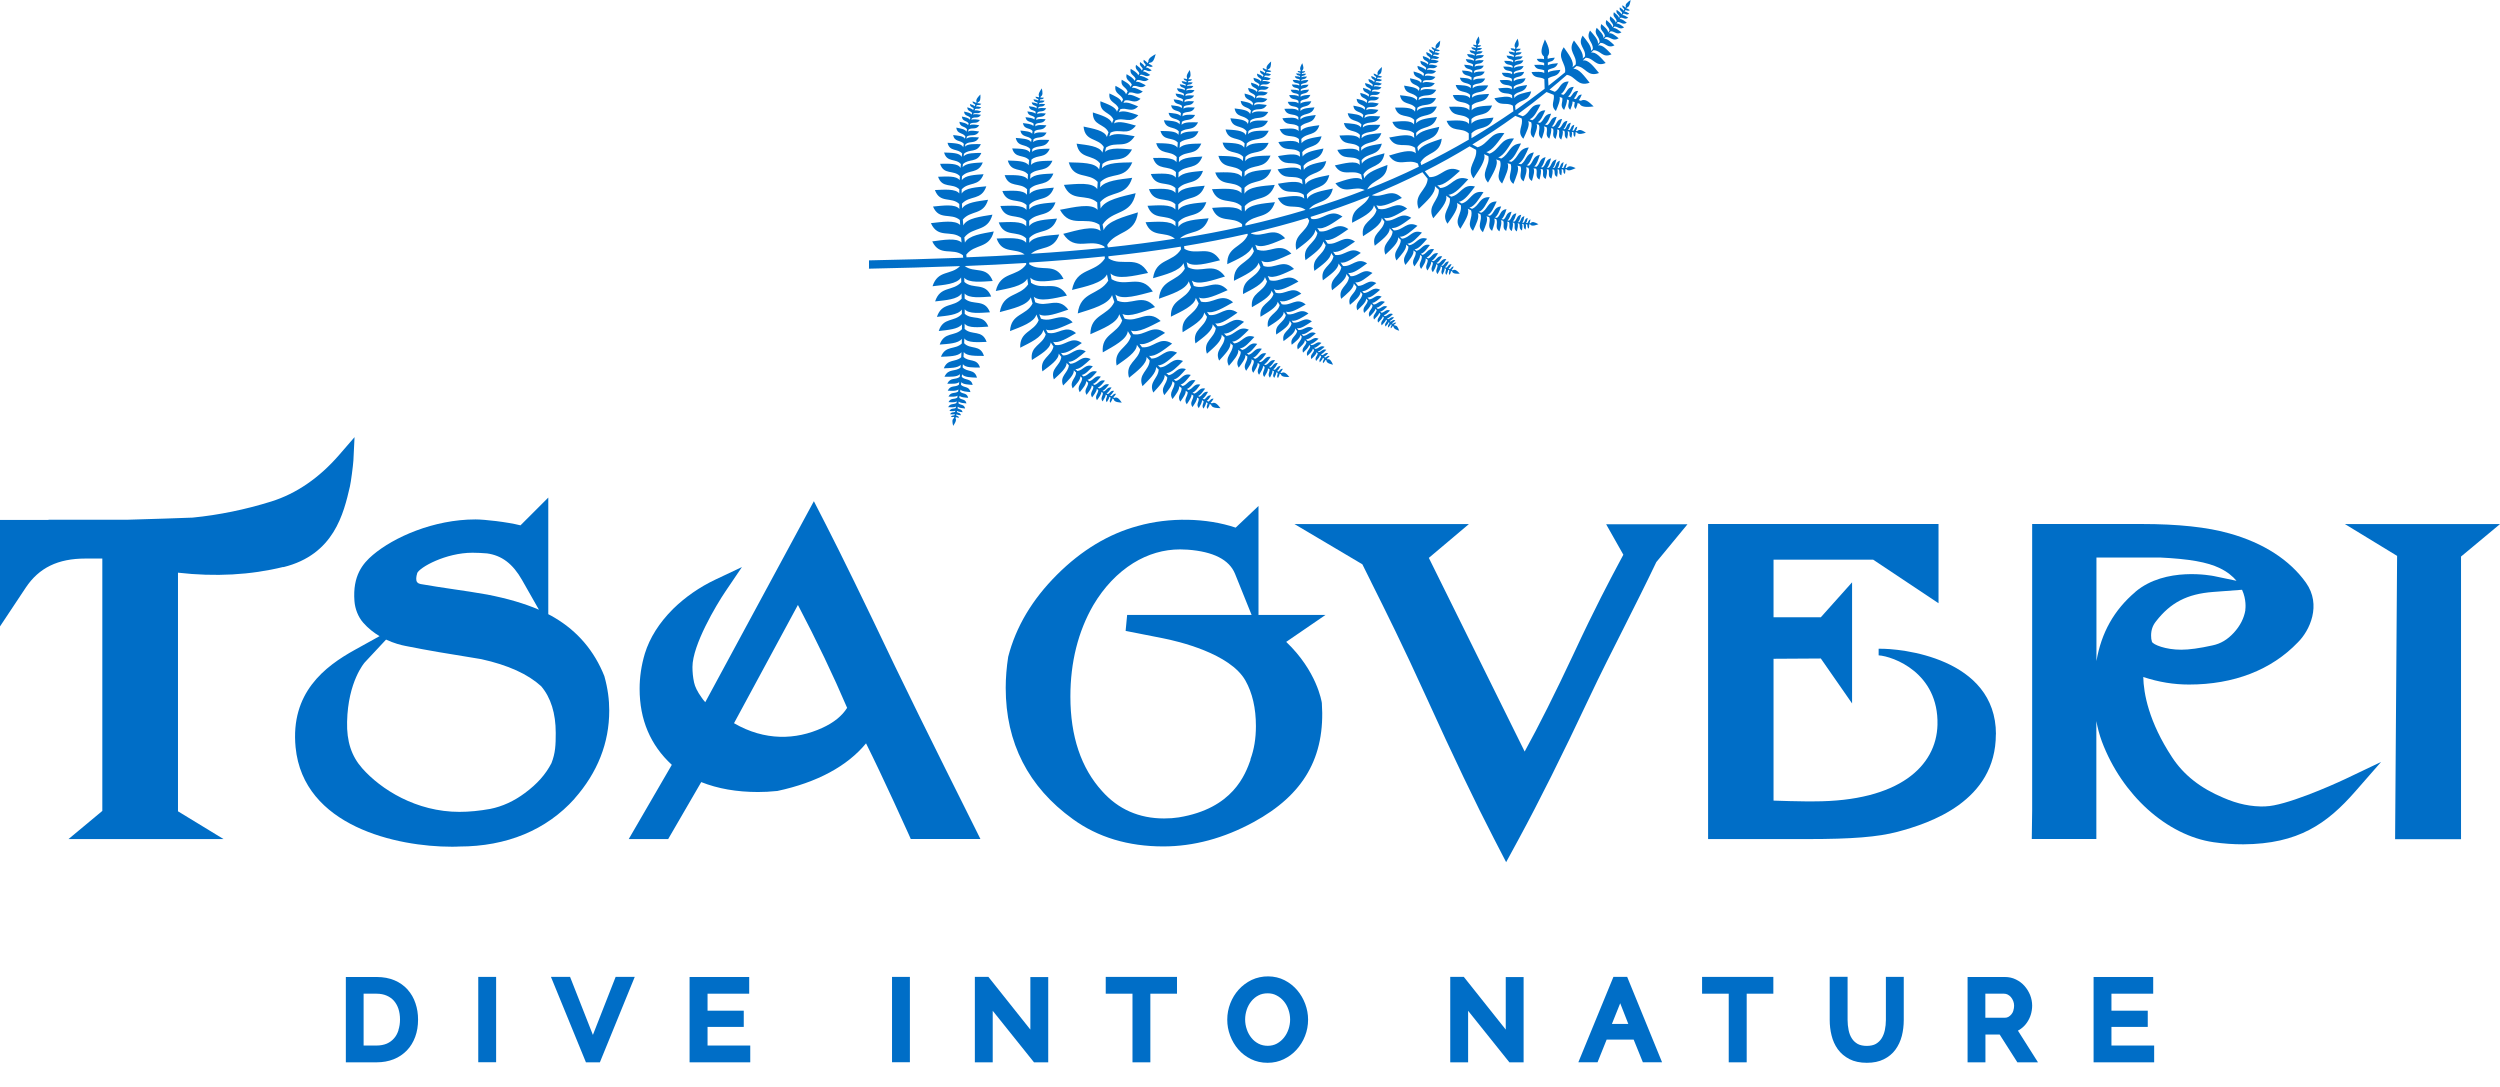<svg width="207" height="90" viewBox="0 0 207 90" fill="none" xmlns="http://www.w3.org/2000/svg">
<path d="M71.937 22.247C74.477 22.192 77 22.128 79.492 22.034C78.74 22.808 77.657 22.326 77.214 23.701C78.147 23.59 79.239 23.527 79.579 22.974C79.579 23.101 79.587 23.235 79.595 23.361C78.891 24.144 77.854 23.654 77.427 24.958C78.29 24.855 79.294 24.8 79.618 24.294C79.618 24.436 79.618 24.586 79.626 24.729C78.962 25.471 77.981 25.005 77.578 26.238C78.384 26.143 79.326 26.088 79.642 25.63C79.642 25.748 79.642 25.874 79.642 25.993C79.025 26.689 78.1 26.246 77.728 27.408C78.471 27.321 79.342 27.265 79.65 26.854C79.65 26.989 79.65 27.123 79.65 27.258C79.049 27.882 78.195 27.447 77.807 28.53C78.519 28.474 79.342 28.443 79.642 28.056C79.642 28.182 79.642 28.317 79.634 28.443C79.065 28.988 78.297 28.569 77.91 29.541C78.566 29.51 79.326 29.518 79.611 29.162C79.611 29.304 79.595 29.439 79.587 29.581C79.104 30.023 78.471 29.684 78.147 30.498C78.677 30.474 79.294 30.474 79.547 30.213C79.547 30.292 79.539 30.363 79.531 30.434C79.081 30.814 78.535 30.474 78.203 31.193C78.693 31.193 79.255 31.225 79.484 30.98C79.484 31.059 79.468 31.138 79.46 31.209C79.104 31.478 78.693 31.225 78.432 31.77C78.804 31.77 79.223 31.81 79.421 31.636C79.421 31.707 79.405 31.786 79.397 31.857C79.081 32.094 78.709 31.857 78.471 32.347C78.804 32.363 79.183 32.394 79.357 32.244C79.357 32.3 79.342 32.363 79.334 32.418C79.057 32.616 78.74 32.418 78.535 32.837C78.812 32.845 79.128 32.877 79.286 32.758C79.286 32.813 79.27 32.869 79.263 32.924C79.009 33.098 78.733 32.916 78.535 33.295C78.788 33.311 79.073 33.335 79.215 33.232C79.215 33.28 79.199 33.319 79.191 33.367C78.954 33.525 78.685 33.367 78.511 33.714C78.74 33.722 79.009 33.754 79.152 33.659C79.152 33.698 79.136 33.738 79.136 33.778C78.954 33.888 78.756 33.762 78.614 34.03C78.788 34.046 78.986 34.062 79.096 34.007C79.096 34.038 79.088 34.07 79.081 34.102C78.938 34.173 78.78 34.086 78.669 34.299C78.804 34.307 78.954 34.323 79.049 34.283C79.049 34.315 79.033 34.346 79.033 34.378C78.93 34.425 78.812 34.37 78.733 34.52C78.827 34.52 78.93 34.536 79.009 34.52L78.986 34.623C78.812 34.734 78.843 34.947 78.922 35.263C79.009 35.129 79.247 34.805 79.12 34.639C79.12 34.607 79.136 34.576 79.144 34.536C79.207 34.568 79.31 34.576 79.405 34.592C79.373 34.433 79.263 34.457 79.175 34.402C79.175 34.37 79.191 34.331 79.199 34.299C79.278 34.354 79.429 34.37 79.563 34.386C79.523 34.165 79.35 34.212 79.231 34.117C79.231 34.086 79.239 34.054 79.247 34.022C79.342 34.094 79.531 34.109 79.698 34.133C79.65 33.856 79.429 33.92 79.286 33.801C79.286 33.762 79.302 33.714 79.31 33.675C79.421 33.785 79.682 33.801 79.911 33.825C79.84 33.461 79.539 33.564 79.357 33.39C79.357 33.343 79.373 33.295 79.381 33.248C79.5 33.367 79.777 33.382 80.022 33.406C79.943 33.011 79.618 33.137 79.429 32.94C79.429 32.884 79.444 32.829 79.452 32.774C79.579 32.908 79.895 32.916 80.164 32.94C80.069 32.505 79.721 32.647 79.5 32.434C79.508 32.379 79.516 32.315 79.523 32.26C79.666 32.418 80.038 32.434 80.354 32.466C80.243 31.952 79.824 32.134 79.571 31.865C79.579 31.794 79.587 31.715 79.595 31.644C79.745 31.833 80.172 31.841 80.536 31.873C80.402 31.296 79.927 31.517 79.634 31.209C79.634 31.138 79.65 31.059 79.658 30.988C79.84 31.248 80.409 31.248 80.892 31.272C80.702 30.529 80.085 30.845 79.705 30.419C79.705 30.332 79.721 30.237 79.729 30.15C79.927 30.458 80.584 30.427 81.145 30.434C80.892 29.62 80.212 30.008 79.777 29.549C79.784 29.415 79.793 29.281 79.8 29.146C80.046 29.502 80.813 29.462 81.469 29.47C81.177 28.498 80.354 28.972 79.832 28.419C79.832 28.285 79.84 28.151 79.848 28.016C80.117 28.403 80.963 28.332 81.691 28.309C81.327 27.265 80.457 27.803 79.872 27.234C79.872 27.091 79.872 26.941 79.872 26.799C80.172 27.194 81.066 27.091 81.833 27.044C81.414 25.961 80.52 26.554 79.879 25.985C79.879 25.859 79.879 25.732 79.879 25.606C80.212 26.017 81.153 25.906 81.968 25.859C81.525 24.697 80.56 25.337 79.872 24.721C79.872 24.578 79.872 24.444 79.872 24.302C80.228 24.721 81.216 24.61 82.071 24.555C81.596 23.33 80.576 24.001 79.848 23.346C79.848 23.227 79.848 23.116 79.84 22.998C80.228 23.448 81.287 23.322 82.197 23.267C81.707 21.986 80.655 22.634 79.879 22.026C81.588 21.962 83.281 21.875 84.966 21.773C84.966 21.812 84.966 21.86 84.966 21.899C84.191 22.966 82.838 22.452 82.45 24.096C83.487 23.883 84.705 23.701 85.061 23.077C85.085 23.235 85.1 23.393 85.132 23.543C84.42 24.594 83.059 24.207 82.783 25.843C83.827 25.558 85.069 25.297 85.353 24.618C85.401 24.792 85.448 24.966 85.496 25.132C84.974 26.151 83.708 25.938 83.629 27.416C84.547 27.052 85.646 26.689 85.812 26.04C85.876 26.198 85.939 26.357 86.002 26.515C85.607 27.495 84.412 27.423 84.475 28.791C85.306 28.364 86.295 27.921 86.382 27.313C86.445 27.439 86.516 27.566 86.588 27.692C86.319 28.577 85.259 28.633 85.441 29.81C86.129 29.368 86.959 28.893 86.999 28.356C87.07 28.474 87.149 28.585 87.228 28.696C87.038 29.534 86.058 29.668 86.311 30.751C86.928 30.284 87.671 29.779 87.663 29.281C87.734 29.368 87.806 29.462 87.877 29.549C87.798 30.3 86.936 30.498 87.26 31.415C87.742 30.964 88.336 30.474 88.312 30.047C88.375 30.118 88.439 30.182 88.502 30.245C88.447 30.901 87.703 31.122 88.027 31.92C88.439 31.501 88.945 31.043 88.913 30.664C88.977 30.727 89.04 30.782 89.103 30.845C89.087 31.351 88.526 31.565 88.818 32.157C89.111 31.825 89.475 31.446 89.451 31.162C89.499 31.201 89.554 31.248 89.601 31.288C89.609 31.738 89.111 31.952 89.404 32.474C89.657 32.157 89.965 31.81 89.926 31.557C89.981 31.604 90.044 31.651 90.1 31.691C90.1 32.062 89.704 32.26 89.965 32.695C90.163 32.426 90.408 32.126 90.392 31.912C90.44 31.944 90.487 31.983 90.535 32.015C90.535 32.339 90.187 32.529 90.424 32.908C90.598 32.671 90.812 32.402 90.812 32.205C90.851 32.236 90.899 32.26 90.938 32.292C90.938 32.608 90.606 32.782 90.828 33.137C91.001 32.9 91.207 32.639 91.191 32.45C91.231 32.474 91.278 32.505 91.318 32.529C91.334 32.79 91.073 32.956 91.294 33.24C91.413 33.042 91.563 32.821 91.547 32.671C91.587 32.695 91.626 32.718 91.666 32.742C91.666 32.94 91.476 33.082 91.642 33.303C91.737 33.145 91.856 32.971 91.848 32.853C91.888 32.877 91.927 32.892 91.959 32.916C91.959 33.066 91.808 33.177 91.943 33.351C92.014 33.232 92.109 33.098 92.101 32.995C92.141 33.011 92.172 33.035 92.212 33.05C92.236 33.311 92.702 33.327 92.884 33.335C92.663 33.019 92.504 32.837 92.267 32.948C92.236 32.932 92.204 32.916 92.172 32.892C92.259 32.845 92.331 32.718 92.41 32.608C92.196 32.568 92.164 32.742 92.022 32.805C91.982 32.782 91.943 32.758 91.911 32.742C92.03 32.695 92.141 32.513 92.243 32.363C91.959 32.307 91.919 32.553 91.729 32.632C91.69 32.608 91.658 32.584 91.618 32.56C91.769 32.513 91.911 32.276 92.038 32.086C91.682 32.015 91.642 32.323 91.389 32.418C91.358 32.394 91.326 32.379 91.294 32.355C91.476 32.307 91.658 32.047 91.832 31.833C91.413 31.707 91.334 32.094 91.009 32.165C90.97 32.134 90.93 32.11 90.891 32.078C91.088 32.047 91.302 31.754 91.492 31.517C91.041 31.383 90.962 31.802 90.614 31.873C90.574 31.841 90.535 31.817 90.495 31.786C90.709 31.746 90.938 31.438 91.152 31.185C90.669 31.035 90.567 31.478 90.195 31.565C90.147 31.525 90.092 31.486 90.044 31.446C90.297 31.407 90.574 31.059 90.828 30.774C90.274 30.585 90.147 31.09 89.712 31.169C89.665 31.13 89.617 31.082 89.562 31.043C89.847 31.027 90.179 30.648 90.487 30.332C89.87 30.087 89.704 30.664 89.206 30.719C89.15 30.664 89.095 30.616 89.04 30.561C89.404 30.593 89.878 30.118 90.305 29.731C89.53 29.352 89.277 30.118 88.605 30.118C88.557 30.063 88.502 30.008 88.454 29.952C88.858 30.008 89.412 29.502 89.902 29.091C89.064 28.633 88.739 29.454 88.011 29.431C87.956 29.36 87.901 29.288 87.845 29.217C88.296 29.32 88.977 28.814 89.578 28.403C88.676 27.763 88.209 28.704 87.371 28.561C87.315 28.474 87.26 28.388 87.197 28.301C87.663 28.451 88.423 27.969 89.095 27.581C88.201 26.823 87.632 27.771 86.754 27.558C86.706 27.463 86.651 27.376 86.603 27.281C87.11 27.51 88.019 27.044 88.818 26.689C88.185 26.017 87.624 26.309 87.023 26.428C86.761 26.483 86.485 26.499 86.192 26.388C86.144 26.27 86.097 26.151 86.05 26.025C86.564 26.325 87.576 25.93 88.454 25.637C87.592 24.499 86.69 25.503 85.717 25.029C85.678 24.879 85.638 24.729 85.599 24.57C86.105 25.021 87.307 24.697 88.344 24.476C87.529 23.077 86.39 24.12 85.369 23.417C85.346 23.274 85.33 23.132 85.314 22.99C85.773 23.496 87.007 23.251 88.059 23.093C87.355 21.662 86.176 22.579 85.219 21.875C85.219 21.828 85.219 21.789 85.219 21.741C87.323 21.607 89.404 21.441 91.468 21.227C91.468 21.283 91.476 21.338 91.484 21.401C90.669 22.642 89.111 22.136 88.763 24.009C89.926 23.717 91.294 23.44 91.658 22.721C91.69 22.895 91.721 23.069 91.761 23.243C91.009 24.46 89.459 24.104 89.237 25.953C90.408 25.582 91.793 25.211 92.077 24.436C92.141 24.626 92.196 24.815 92.267 25.005C91.729 26.175 90.29 26.009 90.282 27.676C91.302 27.218 92.52 26.744 92.671 26.017C92.75 26.191 92.829 26.364 92.916 26.538C92.52 27.66 91.168 27.653 91.31 29.178C92.22 28.656 93.319 28.103 93.383 27.416C93.462 27.558 93.549 27.692 93.636 27.826C93.383 28.838 92.188 28.957 92.457 30.268C93.209 29.731 94.126 29.154 94.134 28.554C94.221 28.68 94.316 28.799 94.411 28.925C94.245 29.881 93.137 30.079 93.485 31.28C94.158 30.727 94.973 30.118 94.933 29.557C95.02 29.652 95.107 29.755 95.194 29.85C95.147 30.695 94.181 30.972 94.601 31.976C95.123 31.446 95.772 30.861 95.716 30.387C95.787 30.458 95.866 30.529 95.938 30.6C95.906 31.343 95.083 31.628 95.495 32.505C95.938 32.015 96.484 31.47 96.428 31.043C96.499 31.106 96.578 31.169 96.65 31.233C96.65 31.794 96.04 32.07 96.404 32.718C96.721 32.323 97.1 31.889 97.069 31.565C97.124 31.612 97.188 31.659 97.243 31.699C97.275 32.205 96.729 32.474 97.085 33.042C97.354 32.679 97.678 32.268 97.63 31.983C97.702 32.031 97.765 32.078 97.836 32.126C97.86 32.545 97.417 32.79 97.733 33.256C97.947 32.948 98.208 32.6 98.176 32.355C98.232 32.394 98.287 32.426 98.342 32.466C98.35 32.837 97.971 33.058 98.263 33.477C98.445 33.2 98.675 32.884 98.659 32.663C98.706 32.695 98.754 32.718 98.809 32.75C98.825 33.098 98.461 33.319 98.738 33.706C98.92 33.43 99.141 33.129 99.11 32.916C99.157 32.94 99.205 32.971 99.252 32.995C99.292 33.288 98.999 33.493 99.26 33.793C99.387 33.564 99.545 33.311 99.521 33.137C99.569 33.161 99.608 33.185 99.656 33.208C99.671 33.43 99.458 33.596 99.656 33.833C99.751 33.651 99.877 33.453 99.861 33.311C99.901 33.335 99.948 33.351 99.988 33.374C99.996 33.548 99.83 33.675 99.988 33.856C100.067 33.714 100.162 33.556 100.154 33.453C100.193 33.469 100.241 33.493 100.28 33.509C100.32 33.801 100.85 33.793 101.056 33.793C100.787 33.453 100.597 33.256 100.344 33.398C100.304 33.382 100.273 33.359 100.233 33.343C100.328 33.28 100.407 33.137 100.486 33.011C100.241 32.979 100.217 33.169 100.059 33.256C100.012 33.232 99.972 33.208 99.924 33.185C100.051 33.121 100.17 32.916 100.273 32.742C99.948 32.695 99.924 32.971 99.703 33.074C99.663 33.05 99.616 33.027 99.576 33.003C99.743 32.94 99.893 32.671 100.027 32.442C99.624 32.386 99.592 32.734 99.315 32.853C99.276 32.829 99.244 32.813 99.205 32.79C99.402 32.726 99.6 32.426 99.79 32.173C99.308 32.062 99.244 32.489 98.88 32.592C98.833 32.56 98.785 32.537 98.738 32.505C98.959 32.458 99.181 32.126 99.387 31.841C98.865 31.723 98.801 32.189 98.406 32.292C98.358 32.26 98.311 32.228 98.271 32.205C98.508 32.149 98.754 31.794 98.983 31.494C98.429 31.351 98.342 31.857 97.923 31.968C97.868 31.928 97.805 31.889 97.749 31.841C98.026 31.786 98.327 31.383 98.596 31.043C97.955 30.861 97.836 31.43 97.362 31.549C97.306 31.501 97.243 31.462 97.188 31.415C97.512 31.383 97.868 30.932 98.192 30.561C97.48 30.316 97.33 30.972 96.768 31.067C96.705 31.011 96.634 30.956 96.57 30.893C96.99 30.901 97.496 30.348 97.955 29.889C97.061 29.51 96.808 30.379 96.056 30.419C95.993 30.363 95.938 30.3 95.874 30.245C96.333 30.284 96.926 29.684 97.464 29.202C96.491 28.735 96.175 29.676 95.344 29.692C95.273 29.613 95.21 29.541 95.139 29.462C95.653 29.557 96.396 28.949 97.053 28.451C96.001 27.787 95.526 28.862 94.561 28.751C94.49 28.656 94.427 28.569 94.356 28.474C94.894 28.617 95.724 28.032 96.468 27.566C95.415 26.767 94.822 27.866 93.818 27.668C93.754 27.566 93.699 27.471 93.636 27.368C94.221 27.597 95.226 27.028 96.104 26.578C95.02 25.543 94.221 26.736 93.121 26.388C93.058 26.262 92.995 26.127 92.94 25.993C93.533 26.301 94.656 25.803 95.637 25.424C94.601 24.199 93.636 25.377 92.512 24.895C92.457 24.729 92.402 24.562 92.354 24.389C92.948 24.871 94.292 24.436 95.455 24.136C94.458 22.61 93.232 23.843 92.038 23.116C92.006 22.958 91.975 22.8 91.951 22.642C92.504 23.187 93.873 22.84 95.06 22.603C94.181 21.038 92.908 22.128 91.785 21.393C91.785 21.338 91.777 21.275 91.769 21.22C93.794 21.006 95.787 20.745 97.765 20.421C97.773 20.492 97.781 20.564 97.789 20.635C97.108 21.757 95.708 21.378 95.471 23.037C96.491 22.737 97.694 22.445 97.994 21.789C98.026 21.939 98.066 22.097 98.105 22.247C97.488 23.353 96.096 23.093 95.961 24.736C96.982 24.365 98.2 23.986 98.429 23.29C98.493 23.456 98.556 23.622 98.619 23.788C98.184 24.847 96.903 24.752 96.95 26.222C97.836 25.78 98.904 25.313 99.015 24.665C99.094 24.815 99.173 24.966 99.252 25.116C98.944 26.119 97.741 26.167 97.923 27.51C98.714 27.012 99.671 26.483 99.703 25.874C99.782 25.993 99.861 26.111 99.94 26.23C99.751 27.131 98.698 27.281 98.983 28.435C99.632 27.937 100.423 27.392 100.407 26.854C100.494 26.965 100.581 27.068 100.668 27.171C100.557 28.024 99.576 28.237 99.932 29.288C100.51 28.775 101.206 28.206 101.151 27.708C101.23 27.787 101.309 27.874 101.396 27.953C101.38 28.704 100.542 28.98 100.945 29.858C101.388 29.368 101.942 28.83 101.87 28.411C101.942 28.474 102.005 28.53 102.076 28.593C102.076 29.249 101.356 29.534 101.752 30.292C102.132 29.842 102.598 29.336 102.527 28.965C102.598 29.02 102.661 29.075 102.733 29.123C102.756 29.62 102.219 29.881 102.567 30.442C102.828 30.087 103.16 29.684 103.112 29.399C103.168 29.439 103.223 29.478 103.279 29.51C103.326 29.96 102.851 30.213 103.184 30.703C103.405 30.371 103.682 29.992 103.627 29.747C103.69 29.786 103.753 29.826 103.816 29.866C103.856 30.237 103.468 30.466 103.769 30.869C103.943 30.585 104.164 30.268 104.133 30.055C104.18 30.087 104.236 30.11 104.283 30.142C104.307 30.466 103.975 30.68 104.251 31.035C104.402 30.782 104.6 30.498 104.576 30.3C104.623 30.324 104.663 30.348 104.71 30.371C104.734 30.68 104.418 30.885 104.679 31.217C104.829 30.972 105.019 30.687 104.979 30.506C105.027 30.529 105.066 30.553 105.114 30.569C105.153 30.822 104.908 31.019 105.153 31.272C105.256 31.067 105.383 30.83 105.359 30.68C105.399 30.695 105.438 30.719 105.478 30.735C105.501 30.932 105.311 31.082 105.509 31.288C105.588 31.122 105.691 30.94 105.675 30.822C105.715 30.837 105.754 30.853 105.794 30.877C105.81 31.027 105.667 31.146 105.818 31.304C105.881 31.177 105.96 31.035 105.944 30.94C105.984 30.956 106.023 30.972 106.055 30.988C106.103 31.248 106.569 31.217 106.759 31.209C106.506 30.917 106.332 30.751 106.11 30.885L106.008 30.845C106.087 30.79 106.15 30.656 106.221 30.537C106.008 30.514 105.984 30.687 105.857 30.774C105.818 30.759 105.778 30.735 105.739 30.719C105.849 30.656 105.944 30.474 106.031 30.316C105.739 30.292 105.731 30.529 105.541 30.624C105.501 30.608 105.462 30.585 105.422 30.569C105.565 30.506 105.691 30.261 105.802 30.055C105.438 30.023 105.422 30.332 105.185 30.442C105.153 30.427 105.114 30.411 105.082 30.387C105.256 30.324 105.422 30.047 105.58 29.826C105.145 29.747 105.106 30.126 104.789 30.229C104.75 30.205 104.702 30.182 104.663 30.158C104.861 30.103 105.043 29.802 105.217 29.549C104.75 29.462 104.71 29.881 104.362 29.984C104.323 29.96 104.283 29.937 104.236 29.913C104.449 29.85 104.655 29.526 104.845 29.257C104.346 29.154 104.291 29.597 103.919 29.715C103.864 29.684 103.816 29.644 103.761 29.613C104.006 29.549 104.251 29.186 104.481 28.878C103.911 28.743 103.824 29.249 103.397 29.375C103.342 29.336 103.294 29.296 103.239 29.265C103.524 29.225 103.824 28.814 104.101 28.474C103.46 28.285 103.35 28.87 102.851 28.98C102.788 28.933 102.733 28.886 102.669 28.838C103.041 28.838 103.468 28.317 103.864 27.898C103.049 27.597 102.867 28.372 102.195 28.435C102.139 28.388 102.084 28.332 102.029 28.285C102.44 28.301 102.946 27.747 103.405 27.297C102.527 26.918 102.274 27.763 101.538 27.811C101.475 27.747 101.412 27.684 101.348 27.613C101.807 27.676 102.448 27.107 103.01 26.649C102.052 26.104 101.665 27.068 100.81 27.012C100.747 26.933 100.684 26.854 100.621 26.775C101.103 26.878 101.823 26.333 102.464 25.89C101.499 25.218 101.008 26.214 100.114 26.08C100.059 25.993 99.996 25.906 99.94 25.819C100.47 26.001 101.34 25.456 102.1 25.029C101.095 24.16 100.439 25.234 99.442 24.974C99.379 24.863 99.323 24.744 99.268 24.634C99.806 24.887 100.787 24.397 101.649 24.025C100.684 22.982 99.869 24.057 98.849 23.677C98.793 23.535 98.738 23.385 98.683 23.235C99.228 23.638 100.407 23.203 101.427 22.895C100.486 21.583 99.434 22.721 98.35 22.12C98.319 21.986 98.287 21.844 98.255 21.702C98.762 22.16 99.972 21.804 101.016 21.552C100.178 20.2 99.086 21.212 98.066 20.603C98.058 20.532 98.05 20.461 98.042 20.382C99.806 20.089 101.554 19.75 103.286 19.355C103.302 19.386 103.31 19.418 103.318 19.449C102.867 20.5 101.578 20.398 101.617 21.875C102.472 21.465 103.484 21.03 103.682 20.429C103.729 20.556 103.777 20.674 103.824 20.801C103.389 21.852 102.108 21.781 102.171 23.251C103.017 22.816 104.03 22.366 104.212 21.757C104.267 21.883 104.315 22.002 104.37 22.128C103.998 23.085 102.843 23.029 102.923 24.349C103.698 23.938 104.615 23.511 104.734 22.942C104.789 23.061 104.845 23.18 104.908 23.306C104.607 24.215 103.524 24.223 103.658 25.44C104.354 25.029 105.193 24.586 105.288 24.057C105.335 24.16 105.391 24.254 105.446 24.349C105.185 25.14 104.236 25.163 104.37 26.23C104.987 25.851 105.731 25.448 105.794 24.981C105.849 25.076 105.905 25.171 105.96 25.266C105.747 26.032 104.829 26.064 104.979 27.076C105.573 26.696 106.3 26.285 106.292 25.819C106.348 25.906 106.403 26.001 106.466 26.088C106.308 26.767 105.509 26.831 105.675 27.7C106.182 27.344 106.807 26.965 106.783 26.554C106.838 26.633 106.886 26.704 106.941 26.783C106.814 27.392 106.103 27.471 106.277 28.245C106.72 27.913 107.265 27.55 107.242 27.194C107.297 27.265 107.352 27.344 107.408 27.416C107.313 27.866 106.791 27.969 106.957 28.546C107.273 28.285 107.661 28 107.669 27.74C107.708 27.787 107.748 27.834 107.787 27.874C107.748 28.301 107.265 28.419 107.455 28.933C107.724 28.68 108.048 28.403 108.041 28.166C108.088 28.214 108.128 28.269 108.175 28.317C108.128 28.664 107.732 28.775 107.89 29.202C108.112 28.988 108.389 28.751 108.389 28.554C108.42 28.593 108.46 28.625 108.491 28.664C108.444 28.972 108.096 29.083 108.246 29.47C108.452 29.273 108.697 29.052 108.697 28.87C108.737 28.909 108.776 28.941 108.808 28.98C108.76 29.265 108.436 29.368 108.578 29.731C108.768 29.541 109.006 29.336 109.006 29.162C109.037 29.194 109.077 29.225 109.108 29.257C109.085 29.494 108.824 29.605 108.974 29.889C109.108 29.731 109.275 29.557 109.29 29.415C109.322 29.447 109.354 29.47 109.393 29.502C109.37 29.684 109.172 29.771 109.283 30C109.393 29.873 109.52 29.731 109.536 29.62C109.567 29.652 109.607 29.676 109.638 29.7C109.607 29.834 109.472 29.905 109.559 30.071C109.638 29.976 109.733 29.873 109.757 29.786C109.781 29.802 109.805 29.826 109.828 29.842C109.813 30.079 110.216 30.158 110.374 30.197C110.232 29.881 110.121 29.692 109.907 29.755C109.884 29.739 109.868 29.723 109.844 29.707C109.923 29.676 110.01 29.573 110.097 29.486C109.915 29.415 109.86 29.573 109.718 29.605C109.686 29.581 109.654 29.557 109.631 29.534C109.741 29.502 109.86 29.368 109.971 29.249C109.733 29.154 109.662 29.368 109.472 29.407C109.441 29.375 109.409 29.352 109.37 29.32C109.512 29.304 109.67 29.115 109.82 28.965C109.512 28.846 109.433 29.123 109.188 29.162C109.164 29.138 109.14 29.123 109.116 29.099C109.283 29.083 109.488 28.886 109.678 28.72C109.322 28.538 109.196 28.886 108.895 28.886C108.863 28.854 108.84 28.83 108.808 28.799C108.99 28.799 109.211 28.577 109.417 28.395C109.045 28.206 108.911 28.569 108.586 28.577C108.555 28.546 108.523 28.514 108.491 28.482C108.689 28.49 108.942 28.245 109.18 28.048C108.768 27.834 108.618 28.23 108.262 28.23C108.223 28.182 108.183 28.143 108.143 28.095C108.373 28.119 108.681 27.826 108.95 27.597C108.476 27.344 108.302 27.803 107.898 27.811C107.859 27.763 107.819 27.716 107.78 27.668C108.033 27.732 108.404 27.423 108.729 27.186C108.215 26.854 107.977 27.392 107.503 27.321C107.463 27.273 107.431 27.226 107.392 27.171C107.708 27.25 108.191 26.894 108.626 26.609C107.993 26.151 107.661 26.815 107.06 26.704C107.02 26.649 106.988 26.594 106.949 26.546C107.297 26.649 107.851 26.27 108.341 25.961C107.661 25.432 107.265 26.151 106.609 26.017C106.561 25.946 106.522 25.874 106.482 25.803C106.878 25.953 107.534 25.535 108.112 25.211C107.352 24.562 106.87 25.384 106.126 25.187C106.071 25.092 106.023 24.997 105.968 24.902C106.379 25.108 107.107 24.665 107.748 24.318C106.957 23.606 106.419 24.476 105.628 24.238C105.58 24.136 105.525 24.033 105.478 23.938C105.936 24.199 106.775 23.701 107.511 23.314C106.633 22.508 106.016 23.456 105.13 23.203C105.074 23.085 105.027 22.966 104.971 22.848C105.454 23.116 106.356 22.634 107.147 22.271C106.253 21.354 105.549 22.342 104.623 22.026C104.56 21.875 104.505 21.733 104.441 21.583C104.963 21.947 106.016 21.409 106.925 20.998C105.936 19.955 105.122 21.061 104.085 20.666C104.03 20.532 103.983 20.398 103.935 20.263C104.457 20.611 105.501 20.105 106.411 19.726C105.446 18.659 104.615 19.742 103.595 19.339C103.595 19.323 103.587 19.315 103.579 19.299C105.161 18.928 106.72 18.517 108.262 18.043L108.404 18.264C108.207 19.267 107.028 19.418 107.337 20.69C108.025 20.169 108.855 19.599 108.911 19.03C108.966 19.117 109.021 19.204 109.085 19.291C108.895 20.216 107.803 20.358 108.096 21.544C108.737 21.054 109.512 20.524 109.559 19.995C109.631 20.097 109.702 20.2 109.765 20.303C109.583 21.172 108.555 21.314 108.832 22.429C109.449 21.962 110.184 21.457 110.216 20.951C110.279 21.046 110.343 21.133 110.414 21.227C110.24 22.034 109.29 22.168 109.536 23.211C110.113 22.769 110.817 22.294 110.833 21.82C110.912 21.923 110.983 22.026 111.062 22.128C110.928 22.911 110.018 23.053 110.295 24.033C110.833 23.598 111.482 23.124 111.482 22.682C111.553 22.776 111.624 22.871 111.695 22.966C111.6 23.693 110.77 23.859 111.047 24.744C111.521 24.333 112.099 23.883 112.091 23.472C112.162 23.567 112.241 23.662 112.32 23.748C112.241 24.349 111.537 24.491 111.774 25.242C112.178 24.895 112.668 24.507 112.652 24.16C112.7 24.223 112.755 24.278 112.803 24.341C112.747 24.879 112.138 25.037 112.383 25.693C112.716 25.377 113.127 25.021 113.127 24.721C113.167 24.768 113.214 24.815 113.254 24.871C113.206 25.274 112.747 25.416 112.945 25.914C113.198 25.669 113.499 25.392 113.515 25.163C113.562 25.211 113.602 25.258 113.649 25.305C113.602 25.661 113.206 25.788 113.388 26.23C113.602 26.009 113.871 25.764 113.886 25.566C113.918 25.606 113.958 25.637 113.989 25.677C113.942 25.969 113.61 26.088 113.768 26.459C113.95 26.27 114.171 26.072 114.195 25.898C114.227 25.93 114.266 25.969 114.298 26.001C114.258 26.27 113.958 26.372 114.108 26.712C114.274 26.538 114.472 26.357 114.495 26.198C114.527 26.23 114.551 26.254 114.583 26.285C114.535 26.53 114.266 26.633 114.401 26.941C114.551 26.783 114.741 26.609 114.764 26.459C114.788 26.483 114.82 26.515 114.844 26.538C114.804 26.72 114.606 26.799 114.717 27.036C114.828 26.918 114.962 26.783 114.986 26.673C115.01 26.689 115.025 26.712 115.049 26.728C115.01 26.87 114.859 26.941 114.946 27.123C115.033 27.028 115.144 26.925 115.168 26.839C115.192 26.862 115.215 26.878 115.239 26.902C115.2 26.997 115.105 27.052 115.168 27.186C115.231 27.123 115.302 27.052 115.326 26.989C115.35 27.012 115.374 27.028 115.389 27.052C115.389 27.25 115.722 27.344 115.856 27.384C115.745 27.099 115.666 26.925 115.476 26.957C115.453 26.941 115.429 26.918 115.413 26.894C115.476 26.862 115.548 26.791 115.611 26.728C115.468 26.665 115.421 26.775 115.318 26.807C115.294 26.791 115.279 26.767 115.255 26.752C115.342 26.72 115.445 26.617 115.532 26.523C115.342 26.436 115.271 26.594 115.128 26.633C115.105 26.609 115.089 26.594 115.065 26.57C115.176 26.546 115.31 26.404 115.429 26.293C115.192 26.183 115.105 26.396 114.923 26.436C114.899 26.412 114.875 26.388 114.844 26.364C114.994 26.349 115.168 26.159 115.334 26.009C115.018 25.866 114.915 26.151 114.662 26.183C114.63 26.159 114.606 26.127 114.575 26.096C114.733 26.08 114.923 25.882 115.097 25.716C114.764 25.558 114.654 25.866 114.385 25.898C114.353 25.866 114.321 25.827 114.282 25.795C114.456 25.788 114.677 25.566 114.867 25.392C114.503 25.218 114.377 25.558 114.076 25.582C114.045 25.543 114.005 25.503 113.973 25.471C114.179 25.471 114.432 25.211 114.67 24.997C114.242 24.792 114.1 25.187 113.744 25.218C113.704 25.171 113.657 25.124 113.617 25.076C113.847 25.076 114.14 24.792 114.401 24.562C113.934 24.326 113.76 24.768 113.364 24.792C113.317 24.736 113.277 24.689 113.23 24.634C113.523 24.665 113.918 24.294 114.274 23.994C113.673 23.677 113.443 24.262 112.921 24.262C112.882 24.215 112.834 24.16 112.795 24.104C113.119 24.136 113.562 23.756 113.958 23.44C113.301 23.053 113.024 23.693 112.447 23.669C112.368 23.575 112.296 23.472 112.217 23.377C112.605 23.456 113.151 22.982 113.641 22.603C112.858 22.136 112.526 22.911 111.83 22.871C111.758 22.776 111.695 22.689 111.624 22.595C112.043 22.689 112.652 22.2 113.198 21.804C112.36 21.259 111.964 22.105 111.205 22.026C111.134 21.931 111.07 21.836 110.999 21.733C111.434 21.844 112.091 21.346 112.676 20.943C111.814 20.334 111.363 21.227 110.564 21.109C110.501 21.022 110.437 20.927 110.382 20.84C110.849 20.975 111.561 20.437 112.194 20.003C111.268 19.355 110.793 20.303 109.931 20.176C109.86 20.074 109.789 19.963 109.718 19.852C110.208 20.01 110.975 19.433 111.648 18.967C110.667 18.28 110.168 19.283 109.259 19.157C109.196 19.062 109.132 18.967 109.069 18.872C109.599 19.062 110.422 18.43 111.157 17.932C110.105 17.197 109.567 18.28 108.594 18.13L108.507 17.963C110.153 17.45 111.782 16.881 113.388 16.233C113.024 17.181 111.869 17.134 111.956 18.446C112.739 18.027 113.681 17.584 113.76 16.999C113.831 17.134 113.91 17.268 113.981 17.395C113.728 18.303 112.652 18.367 112.858 19.56C113.554 19.102 114.401 18.596 114.408 18.05C114.48 18.153 114.559 18.256 114.63 18.359C114.488 19.173 113.538 19.331 113.831 20.35C114.401 19.884 115.097 19.378 115.065 18.904C115.144 18.999 115.223 19.086 115.31 19.181C115.231 19.939 114.361 20.161 114.709 21.085C115.207 20.611 115.824 20.089 115.761 19.647C115.832 19.718 115.911 19.789 115.983 19.86C115.983 20.532 115.239 20.801 115.627 21.567C116.014 21.117 116.489 20.619 116.426 20.255C116.489 20.311 116.552 20.358 116.615 20.413C116.631 20.998 115.991 21.275 116.37 21.939C116.695 21.528 117.098 21.069 117.035 20.738C117.098 20.785 117.161 20.832 117.225 20.872C117.264 21.314 116.782 21.567 117.114 22.057C117.343 21.733 117.62 21.362 117.573 21.109C117.62 21.14 117.675 21.172 117.723 21.204C117.778 21.599 117.359 21.844 117.668 22.271C117.857 21.97 118.103 21.623 118.039 21.401C118.095 21.433 118.158 21.473 118.213 21.504C118.253 21.828 117.921 22.049 118.198 22.397C118.348 22.144 118.538 21.852 118.498 21.662C118.546 21.686 118.593 21.71 118.641 21.741C118.664 22.034 118.38 22.231 118.641 22.539C118.775 22.31 118.933 22.049 118.91 21.875C118.949 21.899 118.989 21.915 119.028 21.939C119.06 22.215 118.783 22.405 119.028 22.697C119.155 22.468 119.321 22.215 119.281 22.057C119.321 22.073 119.36 22.097 119.4 22.113C119.447 22.342 119.226 22.516 119.447 22.745C119.534 22.555 119.645 22.35 119.614 22.215C119.653 22.231 119.685 22.247 119.724 22.263C119.748 22.437 119.59 22.579 119.764 22.761C119.835 22.61 119.914 22.445 119.898 22.342C119.938 22.358 119.97 22.373 120.001 22.381C120.017 22.516 119.898 22.626 120.033 22.761C120.088 22.642 120.151 22.516 120.136 22.437C120.167 22.452 120.207 22.46 120.238 22.476C120.286 22.705 120.705 22.666 120.871 22.658C120.642 22.405 120.476 22.255 120.278 22.389C120.246 22.373 120.215 22.366 120.191 22.35C120.262 22.294 120.318 22.176 120.373 22.073C120.183 22.057 120.167 22.215 120.049 22.294C120.009 22.279 119.977 22.263 119.938 22.247C120.033 22.192 120.112 22.026 120.191 21.875C119.93 21.86 119.922 22.073 119.756 22.168C119.716 22.152 119.685 22.136 119.645 22.12C119.772 22.057 119.875 21.844 119.97 21.654C119.645 21.631 119.637 21.907 119.424 22.018C119.392 22.002 119.36 21.986 119.329 21.97C119.487 21.907 119.629 21.662 119.756 21.457C119.368 21.393 119.337 21.741 119.06 21.836C119.02 21.812 118.981 21.797 118.941 21.773C119.115 21.718 119.273 21.449 119.416 21.22C118.997 21.156 118.973 21.528 118.664 21.631C118.625 21.607 118.585 21.591 118.554 21.567C118.743 21.512 118.917 21.212 119.076 20.967C118.625 20.888 118.585 21.283 118.261 21.401C118.213 21.37 118.166 21.346 118.118 21.314C118.34 21.251 118.554 20.919 118.743 20.635C118.229 20.524 118.166 20.983 117.786 21.109C117.739 21.077 117.691 21.046 117.644 21.014C117.897 20.967 118.158 20.595 118.395 20.287C117.818 20.137 117.731 20.666 117.288 20.769C117.233 20.73 117.177 20.69 117.122 20.643C117.454 20.627 117.826 20.161 118.166 19.773C117.43 19.52 117.28 20.224 116.687 20.303C116.639 20.263 116.584 20.216 116.536 20.176C116.908 20.176 117.343 19.678 117.739 19.26C116.94 18.944 116.742 19.71 116.078 19.765C116.022 19.71 115.959 19.655 115.904 19.599C116.323 19.639 116.869 19.117 117.367 18.698C116.497 18.232 116.173 19.11 115.405 19.078C115.342 19.007 115.287 18.944 115.223 18.872C115.658 18.951 116.291 18.446 116.853 18.035C115.975 17.466 115.563 18.359 114.757 18.264C114.701 18.185 114.646 18.114 114.598 18.035C115.073 18.185 115.84 17.679 116.513 17.276C115.595 16.525 115.025 17.505 114.132 17.292C114.076 17.189 114.021 17.094 113.965 16.991C114.456 17.205 115.318 16.747 116.078 16.391C115.192 15.498 114.495 16.446 113.586 16.162C115.002 15.585 116.402 14.953 117.778 14.257C117.921 14.439 118.166 14.747 118.213 14.802C118.142 15.798 117.003 16.098 117.47 17.3C118.111 16.675 118.902 15.98 118.807 15.411C118.917 15.514 119.028 15.616 119.139 15.711C119.163 16.636 118.126 17.015 118.672 18.074C119.218 17.434 119.89 16.715 119.74 16.201C119.843 16.28 119.946 16.351 120.049 16.422C120.144 17.221 119.273 17.655 119.851 18.525C120.27 17.924 120.8 17.236 120.634 16.802C120.737 16.865 120.848 16.928 120.95 16.984C121.101 17.718 120.318 18.185 120.919 18.944C121.267 18.351 121.718 17.679 121.528 17.284C121.623 17.331 121.718 17.371 121.805 17.418C122.01 18.043 121.362 18.517 121.963 19.117C122.208 18.588 122.532 17.979 122.351 17.647C122.43 17.679 122.501 17.711 122.58 17.734C122.77 18.272 122.224 18.722 122.786 19.228C122.983 18.746 123.244 18.193 123.078 17.908C123.157 17.932 123.229 17.956 123.308 17.979C123.474 18.382 123.078 18.762 123.545 19.117C123.672 18.746 123.838 18.319 123.719 18.098C123.774 18.114 123.838 18.13 123.893 18.145C124.067 18.501 123.719 18.857 124.154 19.157C124.249 18.817 124.384 18.422 124.265 18.232C124.328 18.248 124.399 18.264 124.463 18.28C124.597 18.572 124.336 18.88 124.708 19.125C124.779 18.841 124.882 18.517 124.787 18.351C124.842 18.359 124.89 18.367 124.945 18.382C125.056 18.643 124.834 18.92 125.175 19.133C125.238 18.88 125.317 18.588 125.246 18.43C125.293 18.43 125.341 18.446 125.38 18.453C125.491 18.698 125.277 18.959 125.594 19.165C125.649 18.92 125.736 18.627 125.649 18.493C125.697 18.493 125.736 18.501 125.784 18.509C125.894 18.706 125.736 18.936 126.021 19.086C126.053 18.888 126.092 18.659 126.021 18.541C126.061 18.541 126.1 18.541 126.14 18.556C126.219 18.714 126.1 18.896 126.322 19.007C126.345 18.849 126.377 18.667 126.329 18.572C126.369 18.572 126.409 18.572 126.448 18.58C126.504 18.698 126.417 18.841 126.591 18.928C126.606 18.801 126.638 18.667 126.598 18.588C126.638 18.588 126.67 18.588 126.709 18.588C126.82 18.785 127.223 18.627 127.382 18.564C127.081 18.398 126.883 18.303 126.725 18.485C126.693 18.485 126.662 18.485 126.63 18.485C126.685 18.414 126.701 18.288 126.725 18.169C126.535 18.216 126.567 18.367 126.472 18.469C126.432 18.469 126.393 18.469 126.353 18.461C126.432 18.382 126.464 18.201 126.496 18.043C126.235 18.106 126.298 18.311 126.155 18.446C126.116 18.446 126.076 18.438 126.037 18.43C126.148 18.335 126.179 18.098 126.219 17.9C125.894 17.979 125.974 18.232 125.792 18.406C125.76 18.406 125.72 18.398 125.689 18.39C125.823 18.288 125.887 18.011 125.958 17.782C125.562 17.837 125.633 18.169 125.388 18.351C125.341 18.351 125.301 18.335 125.254 18.327C125.404 18.224 125.483 17.924 125.554 17.663C125.127 17.726 125.214 18.082 124.945 18.272C124.906 18.272 124.858 18.256 124.819 18.248C124.985 18.137 125.072 17.805 125.159 17.529C124.692 17.592 124.771 17.971 124.494 18.177C124.439 18.161 124.384 18.153 124.328 18.137C124.526 18.011 124.637 17.64 124.739 17.316C124.202 17.371 124.281 17.813 123.948 18.043C123.893 18.027 123.838 18.011 123.774 17.995C124.012 17.877 124.154 17.45 124.297 17.094C123.687 17.126 123.759 17.64 123.363 17.869C123.3 17.845 123.229 17.829 123.165 17.805C123.482 17.695 123.711 17.142 123.925 16.683C123.134 16.667 123.197 17.371 122.635 17.616C122.572 17.592 122.509 17.568 122.445 17.545C122.809 17.442 123.086 16.833 123.355 16.328C122.485 16.272 122.509 17.039 121.884 17.292C121.813 17.26 121.741 17.221 121.67 17.189C122.089 17.102 122.477 16.454 122.833 15.909C121.844 15.735 121.789 16.644 121.03 16.849C120.95 16.802 120.871 16.754 120.792 16.707C121.243 16.652 121.71 15.996 122.129 15.443C121.101 15.174 120.966 16.13 120.151 16.288C120.072 16.233 120.001 16.177 119.93 16.122C120.436 16.122 121.037 15.419 121.575 14.842C120.452 14.415 120.191 15.498 119.258 15.569C119.171 15.49 119.091 15.419 119.004 15.34C119.542 15.395 120.254 14.707 120.887 14.146C119.756 13.562 119.352 14.692 118.364 14.668C118.324 14.621 118.118 14.36 117.976 14.178C119.226 13.546 120.46 12.858 121.686 12.115C121.868 12.21 122.169 12.376 122.224 12.408C122.335 13.293 121.354 13.87 122.002 14.771C122.477 14.052 123.07 13.23 122.881 12.763C122.999 12.819 123.118 12.882 123.237 12.929C123.403 13.727 122.525 14.344 123.205 15.118C123.6 14.415 124.099 13.617 123.885 13.198C123.988 13.238 124.091 13.277 124.202 13.317C124.431 13.988 123.703 14.597 124.376 15.197C124.652 14.573 125.008 13.862 124.819 13.514C124.906 13.538 124.993 13.562 125.08 13.585C125.293 14.162 124.676 14.731 125.309 15.229C125.531 14.668 125.823 14.02 125.641 13.72C125.728 13.735 125.807 13.759 125.894 13.775C126.084 14.21 125.641 14.668 126.155 15.016C126.298 14.589 126.488 14.091 126.353 13.854C126.416 13.862 126.48 13.878 126.551 13.886C126.741 14.265 126.361 14.692 126.844 14.984C126.954 14.597 127.105 14.139 126.97 13.941C127.041 13.949 127.121 13.957 127.192 13.965C127.342 14.273 127.049 14.644 127.469 14.873C127.548 14.549 127.658 14.17 127.556 13.996C127.611 13.996 127.674 14.004 127.73 14.012C127.856 14.289 127.603 14.621 127.983 14.818C128.054 14.526 128.149 14.194 128.062 14.028C128.109 14.028 128.165 14.028 128.212 14.028C128.339 14.289 128.094 14.605 128.457 14.794C128.521 14.51 128.616 14.178 128.521 14.036C128.568 14.036 128.624 14.036 128.671 14.036C128.79 14.241 128.616 14.518 128.932 14.644C128.964 14.415 129.019 14.154 128.94 14.036C128.987 14.036 129.035 14.036 129.074 14.036C129.161 14.202 129.027 14.415 129.28 14.518C129.304 14.336 129.343 14.131 129.288 14.028C129.335 14.028 129.375 14.028 129.422 14.028C129.486 14.154 129.391 14.32 129.581 14.399C129.604 14.257 129.636 14.099 129.589 14.02C129.628 14.02 129.676 14.02 129.715 14.02C129.842 14.233 130.293 14.004 130.467 13.917C130.126 13.767 129.905 13.688 129.731 13.909C129.691 13.909 129.66 13.909 129.62 13.909C129.676 13.822 129.699 13.68 129.731 13.546C129.517 13.617 129.549 13.783 129.446 13.909C129.399 13.909 129.359 13.909 129.312 13.909C129.399 13.807 129.43 13.601 129.47 13.427C129.177 13.53 129.241 13.751 129.09 13.917C129.043 13.917 129.003 13.917 128.956 13.917C129.074 13.799 129.114 13.53 129.161 13.301C128.798 13.427 128.885 13.704 128.687 13.909C128.647 13.909 128.608 13.909 128.576 13.909C128.726 13.775 128.798 13.467 128.877 13.198C128.426 13.309 128.513 13.672 128.236 13.893C128.188 13.893 128.133 13.893 128.086 13.886C128.26 13.759 128.339 13.411 128.426 13.111C127.943 13.23 128.038 13.617 127.738 13.862C127.69 13.862 127.643 13.854 127.595 13.846C127.785 13.704 127.88 13.332 127.975 13.008C127.453 13.127 127.54 13.554 127.223 13.807C127.16 13.807 127.097 13.791 127.034 13.783C127.255 13.625 127.374 13.19 127.5 12.819C126.899 12.937 126.978 13.427 126.606 13.72C126.543 13.712 126.48 13.696 126.417 13.688C126.678 13.53 126.844 13.04 127.002 12.621C126.322 12.724 126.401 13.293 125.95 13.601C125.879 13.585 125.799 13.569 125.728 13.554C126.084 13.388 126.345 12.755 126.583 12.21C125.697 12.289 125.76 13.056 125.135 13.403C125.064 13.38 124.993 13.364 124.921 13.34C125.325 13.182 125.641 12.479 125.942 11.878C124.969 11.918 124.993 12.771 124.297 13.127C124.217 13.095 124.13 13.064 124.051 13.032C124.518 12.89 124.953 12.115 125.357 11.467C124.249 11.388 124.186 12.408 123.331 12.724C123.244 12.684 123.157 12.637 123.062 12.589C123.569 12.479 124.091 11.688 124.565 11.025C123.418 10.843 123.26 11.934 122.343 12.194L121.908 11.965C123.11 11.23 124.297 10.44 125.467 9.594L125.989 9.8C126.171 10.416 125.538 10.89 126.132 11.491C126.377 10.961 126.701 10.361 126.535 10.029C126.614 10.06 126.701 10.092 126.78 10.124C126.947 10.59 126.48 10.985 126.978 11.412C127.136 11.001 127.35 10.527 127.231 10.274C127.295 10.298 127.358 10.313 127.421 10.337C127.587 10.748 127.192 11.12 127.658 11.491C127.785 11.112 127.959 10.685 127.832 10.464C127.904 10.487 127.975 10.503 128.054 10.527C128.188 10.867 127.88 11.191 128.283 11.483C128.378 11.167 128.505 10.811 128.418 10.614C128.473 10.63 128.536 10.645 128.592 10.653C128.703 10.954 128.442 11.246 128.805 11.507C128.885 11.222 128.995 10.906 128.924 10.724C128.972 10.732 129.027 10.748 129.074 10.756C129.185 11.04 128.932 11.317 129.272 11.562C129.351 11.286 129.462 10.969 129.375 10.811C129.422 10.819 129.478 10.827 129.525 10.835C129.636 11.064 129.446 11.317 129.755 11.491C129.802 11.27 129.865 11.017 129.794 10.874C129.842 10.874 129.881 10.89 129.929 10.898C130.008 11.08 129.865 11.27 130.111 11.412C130.142 11.238 130.198 11.033 130.142 10.922C130.19 10.922 130.229 10.93 130.269 10.938C130.324 11.08 130.221 11.23 130.411 11.333C130.435 11.199 130.475 11.04 130.443 10.954C130.482 10.954 130.53 10.954 130.569 10.969C130.688 11.199 131.139 11.04 131.313 10.985C130.989 10.78 130.775 10.669 130.585 10.859C130.546 10.859 130.514 10.851 130.475 10.843C130.538 10.772 130.569 10.622 130.601 10.495C130.38 10.535 130.411 10.709 130.308 10.819C130.261 10.819 130.221 10.803 130.174 10.803C130.269 10.716 130.308 10.511 130.356 10.337C130.063 10.393 130.119 10.622 129.96 10.772C129.913 10.772 129.873 10.756 129.826 10.748C129.952 10.645 130 10.385 130.063 10.163C129.699 10.234 129.771 10.527 129.565 10.701C129.525 10.701 129.486 10.685 129.454 10.677C129.604 10.566 129.699 10.266 129.786 10.005C129.343 10.045 129.407 10.424 129.122 10.606C129.074 10.598 129.027 10.582 128.972 10.574C129.146 10.472 129.248 10.132 129.343 9.847C128.861 9.895 128.94 10.298 128.624 10.495C128.576 10.487 128.529 10.472 128.481 10.464C128.671 10.345 128.782 9.989 128.892 9.673C128.37 9.713 128.442 10.148 128.109 10.361C128.046 10.345 127.991 10.329 127.927 10.306C128.157 10.179 128.299 9.76 128.434 9.412C127.832 9.444 127.888 9.942 127.508 10.179C127.445 10.155 127.382 10.14 127.318 10.116C127.587 9.997 127.769 9.531 127.951 9.136C127.271 9.136 127.318 9.721 126.867 9.958C126.796 9.934 126.725 9.902 126.654 9.871C127.018 9.76 127.295 9.16 127.564 8.654C126.685 8.591 126.709 9.381 126.076 9.626L125.665 9.46C126.472 8.875 127.263 8.259 128.054 7.619C128.212 7.682 128.576 7.832 128.647 7.856C128.758 8.33 128.323 8.733 128.829 9.191C128.995 8.78 129.209 8.314 129.138 8.029C129.209 8.053 129.28 8.077 129.359 8.108C129.422 8.464 129.122 8.772 129.509 9.104C129.628 8.804 129.778 8.456 129.739 8.235C129.794 8.251 129.85 8.274 129.897 8.29C129.937 8.575 129.707 8.82 130.016 9.096C130.111 8.851 130.229 8.583 130.206 8.401C130.269 8.425 130.324 8.44 130.388 8.456C130.388 8.654 130.253 8.836 130.475 9.025C130.538 8.859 130.617 8.67 130.625 8.535C130.68 8.551 130.744 8.575 130.799 8.591C130.949 8.954 131.669 8.843 131.954 8.812C131.527 8.393 131.226 8.148 130.894 8.346C130.838 8.33 130.775 8.314 130.72 8.29C130.823 8.188 130.894 7.998 130.973 7.832C130.656 7.832 130.641 8.069 130.482 8.211C130.427 8.195 130.372 8.172 130.316 8.156C130.459 8.029 130.569 7.761 130.672 7.524C130.245 7.524 130.237 7.863 130 8.045C129.945 8.029 129.889 8.006 129.834 7.99C130.032 7.856 130.166 7.5 130.308 7.192C129.763 7.192 129.778 7.642 129.446 7.856C129.375 7.832 129.312 7.808 129.241 7.784C129.509 7.634 129.699 7.152 129.889 6.749C129.177 6.741 129.201 7.342 128.742 7.603C128.695 7.587 128.473 7.492 128.299 7.421C128.782 7.026 129.264 6.615 129.739 6.196C130.482 6.322 130.609 7.208 131.622 6.852C131.194 6.314 130.736 5.659 130.269 5.698C130.356 5.619 130.443 5.548 130.53 5.469C131.305 5.516 131.416 6.417 132.397 6.046C131.97 5.532 131.511 4.9 131.052 5.011C131.139 4.931 131.218 4.86 131.297 4.781C131.978 4.789 132.104 5.58 132.951 5.216C132.563 4.781 132.128 4.252 131.732 4.362C131.804 4.291 131.875 4.22 131.938 4.157C132.547 4.157 132.682 4.845 133.433 4.497C133.069 4.125 132.666 3.659 132.318 3.77C132.389 3.699 132.452 3.627 132.523 3.548C132.974 3.548 133.117 4.046 133.678 3.754C133.394 3.493 133.085 3.169 132.824 3.217C132.864 3.169 132.911 3.122 132.951 3.074C133.37 3.019 133.536 3.477 134.026 3.169C133.757 2.956 133.449 2.695 133.219 2.758C133.267 2.703 133.306 2.648 133.354 2.592C133.702 2.568 133.844 2.932 134.256 2.679C134.026 2.505 133.773 2.284 133.568 2.323C133.599 2.284 133.631 2.237 133.662 2.197C133.971 2.173 134.105 2.505 134.477 2.268C134.264 2.11 134.026 1.913 133.844 1.952C133.876 1.905 133.908 1.857 133.939 1.818C134.224 1.802 134.351 2.102 134.699 1.881C134.501 1.731 134.279 1.541 134.105 1.581C134.137 1.541 134.161 1.502 134.185 1.462C134.414 1.438 134.548 1.668 134.817 1.462C134.651 1.359 134.461 1.233 134.327 1.249C134.351 1.209 134.374 1.17 134.406 1.13C134.588 1.114 134.691 1.296 134.904 1.13C134.77 1.051 134.62 0.948 134.509 0.956C134.533 0.917 134.556 0.877 134.58 0.838C134.715 0.838 134.794 0.956 134.952 0.838C134.857 0.774 134.746 0.703 134.659 0.703C134.675 0.68 134.691 0.648 134.707 0.624C134.936 0.585 134.991 0.166 135.015 0C134.715 0.213 134.541 0.364 134.62 0.569C134.604 0.593 134.596 0.616 134.58 0.64C134.541 0.569 134.438 0.498 134.343 0.435C134.287 0.632 134.446 0.656 134.493 0.782C134.469 0.822 134.453 0.854 134.43 0.885C134.39 0.782 134.248 0.695 134.121 0.609C134.05 0.869 134.264 0.893 134.319 1.067C134.295 1.106 134.272 1.146 134.248 1.185C134.216 1.051 134.018 0.933 133.86 0.814C133.765 1.146 134.05 1.17 134.105 1.399L134.05 1.486C134.026 1.32 133.805 1.162 133.631 1.012C133.481 1.407 133.836 1.454 133.86 1.762C133.836 1.794 133.813 1.833 133.781 1.865C133.757 1.691 133.528 1.509 133.33 1.351C133.172 1.77 133.544 1.826 133.575 2.142C133.544 2.181 133.52 2.221 133.488 2.252C133.488 2.055 133.219 1.849 133.006 1.66C132.824 2.118 133.235 2.181 133.267 2.537C133.227 2.584 133.188 2.64 133.148 2.687C133.148 2.45 132.84 2.213 132.587 1.992C132.381 2.521 132.848 2.592 132.887 2.995C132.848 3.043 132.8 3.098 132.761 3.145C132.8 2.877 132.468 2.576 132.207 2.3C131.922 2.885 132.468 3.003 132.444 3.493C132.397 3.541 132.357 3.588 132.31 3.635C132.365 3.296 131.97 2.893 131.653 2.529C131.258 3.264 131.938 3.454 131.883 4.07C131.835 4.117 131.78 4.165 131.732 4.212C131.804 3.841 131.384 3.375 131.044 2.948C130.577 3.746 131.321 3.983 131.242 4.671C131.179 4.726 131.107 4.789 131.044 4.845C131.163 4.418 130.696 3.857 130.324 3.351C129.755 4.252 130.601 4.552 130.467 5.342C130.38 5.414 130.293 5.493 130.198 5.564C130.372 5.105 129.873 4.481 129.478 3.912C128.861 4.837 129.699 5.192 129.589 5.99C129.13 6.37 128.671 6.733 128.212 7.097C128.212 6.931 128.181 6.575 128.181 6.496C128.536 6.235 128.995 6.394 129.201 5.785C128.829 5.825 128.394 5.84 128.173 6.006C128.173 5.935 128.173 5.872 128.173 5.801C128.465 5.603 128.821 5.722 128.995 5.232C128.695 5.263 128.355 5.279 128.165 5.406C128.165 5.327 128.165 5.248 128.157 5.176C128.37 5.066 128.616 5.121 128.734 4.773C128.529 4.797 128.299 4.805 128.149 4.876C128.149 4.805 128.149 4.726 128.141 4.655C128.473 4.291 128.07 3.564 127.919 3.264C127.635 3.967 127.492 4.426 127.84 4.679C127.84 4.75 127.848 4.821 127.848 4.9C127.698 4.845 127.461 4.868 127.247 4.876C127.374 5.216 127.635 5.105 127.856 5.208C127.856 5.279 127.856 5.35 127.856 5.421C127.666 5.335 127.326 5.366 127.034 5.374C127.208 5.84 127.571 5.666 127.864 5.832C127.864 5.904 127.864 5.975 127.864 6.046C127.643 5.904 127.2 5.951 126.812 5.967C127.034 6.559 127.508 6.307 127.872 6.552C127.872 6.623 127.888 7.121 127.896 7.35C127.097 7.966 126.29 8.551 125.483 9.12L125.451 8.757C125.863 8.195 126.591 8.448 126.78 7.563C126.235 7.682 125.586 7.792 125.388 8.116C125.388 8.037 125.372 7.958 125.372 7.879C125.72 7.492 126.25 7.705 126.44 7.042C126.021 7.105 125.531 7.152 125.341 7.381C125.341 7.31 125.341 7.247 125.341 7.176C125.665 6.868 126.124 7.065 126.322 6.48C125.95 6.52 125.523 6.544 125.341 6.725C125.341 6.662 125.341 6.591 125.341 6.528C125.633 6.267 126.021 6.457 126.203 5.951C125.886 5.975 125.515 5.983 125.349 6.141C125.349 6.093 125.349 6.038 125.349 5.99C125.618 5.738 125.974 5.927 126.155 5.469C125.863 5.485 125.523 5.485 125.372 5.635C125.372 5.58 125.38 5.532 125.388 5.477C125.641 5.255 125.974 5.421 126.14 4.995C125.871 5.011 125.57 5.011 125.42 5.129C125.42 5.09 125.428 5.05 125.436 5.011C125.657 4.86 125.918 5.011 126.076 4.671C125.855 4.671 125.594 4.639 125.467 4.734C125.467 4.686 125.475 4.647 125.483 4.6C125.665 4.481 125.863 4.6 125.997 4.331C125.823 4.331 125.618 4.307 125.515 4.378C125.515 4.331 125.531 4.283 125.531 4.244C125.665 4.173 125.815 4.244 125.918 4.038C125.792 4.038 125.649 4.023 125.562 4.062C125.562 4.023 125.57 3.991 125.578 3.951C125.807 3.825 125.768 3.58 125.665 3.201C125.562 3.359 125.285 3.762 125.467 3.944C125.467 3.983 125.451 4.031 125.444 4.07C125.372 4.007 125.222 3.999 125.08 3.991C125.127 4.204 125.293 4.149 125.412 4.236C125.412 4.283 125.396 4.323 125.388 4.37C125.301 4.291 125.095 4.283 124.921 4.268C124.985 4.544 125.206 4.465 125.349 4.592C125.349 4.639 125.333 4.686 125.333 4.734C125.222 4.631 124.969 4.615 124.747 4.6C124.827 4.955 125.111 4.837 125.293 5.011C125.293 5.058 125.277 5.113 125.277 5.161C125.151 5.026 124.827 5.042 124.55 5.042C124.684 5.453 125.016 5.279 125.246 5.469C125.246 5.524 125.238 5.572 125.23 5.627C125.088 5.5 124.755 5.516 124.471 5.516C124.605 5.951 124.953 5.777 125.206 5.967C125.206 6.03 125.206 6.085 125.198 6.149C125.048 6.006 124.668 6.03 124.352 6.03C124.51 6.512 124.906 6.299 125.182 6.528C125.182 6.607 125.182 6.686 125.182 6.757C125.008 6.575 124.558 6.623 124.178 6.639C124.391 7.2 124.85 6.915 125.182 7.192C125.182 7.263 125.182 7.326 125.182 7.397C124.977 7.208 124.478 7.279 124.051 7.318C124.312 7.927 124.811 7.587 125.198 7.879C125.198 7.966 125.206 8.061 125.214 8.148C124.953 7.895 124.297 8.037 123.735 8.132C124.13 8.891 124.747 8.401 125.269 8.757L125.309 9.215C124.162 10.005 123.007 10.748 121.836 11.444V11.04C122.438 10.4 123.3 10.827 123.664 9.737C122.952 9.808 122.129 9.847 121.836 10.242C121.836 10.116 121.836 9.982 121.836 9.855C122.398 9.302 123.173 9.713 123.545 8.733C122.888 8.772 122.129 8.78 121.852 9.136C121.852 8.994 121.86 8.859 121.868 8.717C122.343 8.267 122.983 8.598 123.292 7.777C122.762 7.808 122.145 7.816 121.892 8.085C121.892 8.006 121.892 7.935 121.908 7.856C122.351 7.476 122.904 7.8 123.221 7.073C122.73 7.073 122.169 7.057 121.939 7.31C121.939 7.231 121.947 7.16 121.955 7.081C122.303 6.812 122.722 7.057 122.975 6.504C122.604 6.504 122.184 6.48 121.995 6.654C121.995 6.583 122.01 6.504 122.018 6.433C122.335 6.196 122.707 6.417 122.936 5.927C122.604 5.927 122.224 5.896 122.05 6.046C122.05 5.99 122.066 5.927 122.066 5.872C122.335 5.666 122.659 5.864 122.857 5.437C122.58 5.437 122.256 5.406 122.105 5.532C122.105 5.477 122.121 5.421 122.129 5.366C122.374 5.192 122.667 5.366 122.849 4.987C122.596 4.979 122.311 4.955 122.169 5.058C122.169 5.011 122.184 4.971 122.184 4.924C122.422 4.758 122.691 4.924 122.865 4.568C122.627 4.568 122.366 4.536 122.224 4.631C122.224 4.592 122.24 4.552 122.24 4.513C122.422 4.402 122.62 4.521 122.762 4.252C122.588 4.244 122.39 4.22 122.279 4.283C122.279 4.252 122.287 4.22 122.295 4.189C122.438 4.117 122.596 4.189 122.707 3.983C122.572 3.983 122.422 3.959 122.327 3.999C122.327 3.967 122.335 3.936 122.343 3.904C122.445 3.857 122.564 3.904 122.643 3.754C122.548 3.754 122.438 3.738 122.366 3.762C122.366 3.73 122.382 3.691 122.382 3.659C122.556 3.541 122.517 3.335 122.438 3.011C122.351 3.145 122.121 3.477 122.248 3.643C122.248 3.675 122.232 3.714 122.232 3.746C122.169 3.714 122.066 3.707 121.971 3.699C122.002 3.857 122.121 3.833 122.208 3.888C122.208 3.92 122.192 3.959 122.192 3.991C122.113 3.936 121.963 3.928 121.828 3.912C121.876 4.133 122.042 4.086 122.161 4.173L122.145 4.268C122.05 4.197 121.86 4.181 121.686 4.165C121.741 4.441 121.963 4.37 122.105 4.489C122.105 4.528 122.089 4.576 122.089 4.615C121.979 4.505 121.71 4.497 121.48 4.473C121.56 4.837 121.852 4.726 122.042 4.9C122.042 4.947 122.026 4.995 122.018 5.042C121.9 4.924 121.615 4.916 121.37 4.892C121.457 5.287 121.773 5.161 121.971 5.35C121.971 5.406 121.955 5.461 121.947 5.516C121.821 5.39 121.504 5.382 121.235 5.358C121.338 5.785 121.686 5.643 121.908 5.856C121.908 5.911 121.892 5.975 121.892 6.03C121.749 5.872 121.378 5.864 121.053 5.84C121.172 6.346 121.591 6.164 121.852 6.425C121.852 6.496 121.836 6.575 121.828 6.646C121.67 6.457 121.243 6.457 120.879 6.433C121.022 7.002 121.496 6.773 121.789 7.081C121.789 7.152 121.773 7.231 121.773 7.302C121.583 7.049 121.022 7.057 120.531 7.034C120.729 7.777 121.346 7.445 121.726 7.863C121.726 7.95 121.718 8.045 121.71 8.132C121.512 7.824 120.855 7.863 120.294 7.871C120.555 8.685 121.235 8.282 121.678 8.733C121.678 8.867 121.67 9.002 121.662 9.136C121.417 8.788 120.642 8.836 119.985 8.836C120.302 9.8 121.109 9.318 121.639 9.863C121.639 9.997 121.639 10.132 121.631 10.266C121.354 9.887 120.507 9.974 119.78 10.005C120.159 11.04 121.022 10.487 121.615 11.048V11.562C120.31 12.321 119.004 13.024 117.683 13.672C117.66 13.593 117.644 13.522 117.62 13.443C118.134 12.558 119.242 12.795 119.376 11.483C118.593 11.752 117.66 12.013 117.414 12.526C117.391 12.408 117.375 12.297 117.359 12.178C117.913 11.388 118.925 11.728 119.171 10.503C118.419 10.677 117.541 10.835 117.272 11.286C117.272 11.191 117.264 11.096 117.256 11.001C117.81 10.361 118.656 10.748 118.981 9.689C118.316 9.776 117.533 9.839 117.256 10.211C117.256 10.116 117.256 10.021 117.264 9.926C117.826 9.357 118.585 9.792 118.973 8.82C118.348 8.851 117.612 8.843 117.327 9.175C117.335 9.088 117.343 9.009 117.359 8.922C117.889 8.504 118.498 8.93 118.91 8.132C118.364 8.101 117.731 8.029 117.454 8.29C117.47 8.219 117.478 8.156 117.494 8.085C117.992 7.721 118.522 8.14 118.925 7.437C118.435 7.381 117.881 7.294 117.62 7.516C117.636 7.445 117.652 7.374 117.675 7.302C118.071 7.073 118.451 7.405 118.799 6.884C118.435 6.82 118.016 6.718 117.794 6.868C117.81 6.812 117.826 6.749 117.85 6.694C118.205 6.52 118.53 6.82 118.854 6.37C118.538 6.299 118.182 6.196 117.976 6.307C117.992 6.251 118.016 6.196 118.031 6.141C118.348 5.998 118.609 6.267 118.91 5.888C118.641 5.817 118.332 5.714 118.158 5.809C118.174 5.769 118.19 5.722 118.205 5.682C118.498 5.54 118.743 5.809 119.02 5.461C118.775 5.39 118.49 5.295 118.324 5.382C118.34 5.342 118.364 5.295 118.38 5.255C118.648 5.137 118.878 5.374 119.131 5.05C118.91 4.987 118.656 4.9 118.498 4.963C118.514 4.931 118.53 4.9 118.538 4.868C118.767 4.797 118.933 5.003 119.171 4.758C118.989 4.686 118.783 4.592 118.648 4.639C118.664 4.6 118.68 4.56 118.704 4.528C118.886 4.481 119.02 4.639 119.202 4.441C119.06 4.386 118.902 4.315 118.791 4.339C118.807 4.299 118.83 4.268 118.846 4.228C118.981 4.204 119.084 4.315 119.218 4.165C119.115 4.125 118.997 4.078 118.917 4.086C118.933 4.054 118.949 4.023 118.965 3.991C119.194 3.944 119.226 3.722 119.25 3.367C119.115 3.477 118.775 3.738 118.878 3.951C118.862 3.983 118.838 4.023 118.823 4.054C118.783 3.983 118.656 3.936 118.546 3.88C118.522 4.078 118.68 4.078 118.751 4.189C118.735 4.228 118.712 4.26 118.696 4.299C118.641 4.204 118.482 4.141 118.34 4.078C118.316 4.339 118.522 4.331 118.601 4.481C118.585 4.521 118.561 4.56 118.546 4.592C118.49 4.473 118.277 4.386 118.103 4.307C118.063 4.639 118.34 4.615 118.435 4.821C118.419 4.86 118.395 4.908 118.38 4.947C118.316 4.797 118.039 4.718 117.81 4.639C117.802 5.034 118.126 4.979 118.269 5.208C118.253 5.255 118.229 5.295 118.213 5.342C118.134 5.192 117.85 5.113 117.612 5.034C117.604 5.445 117.944 5.398 118.095 5.635C118.071 5.682 118.055 5.738 118.031 5.793C117.944 5.627 117.628 5.54 117.367 5.453C117.367 5.911 117.747 5.84 117.913 6.117C117.889 6.18 117.865 6.251 117.842 6.314C117.755 6.109 117.367 6.014 117.043 5.919C117.058 6.465 117.525 6.346 117.715 6.686C117.699 6.749 117.675 6.804 117.66 6.868C117.549 6.639 117.114 6.567 116.75 6.48C116.797 7.081 117.304 6.931 117.541 7.294C117.517 7.374 117.501 7.453 117.478 7.532C117.335 7.231 116.75 7.176 116.26 7.089C116.37 7.856 117.019 7.611 117.351 8.069C117.335 8.156 117.32 8.235 117.304 8.322C117.138 7.99 116.481 7.95 115.919 7.887C116.085 8.741 116.813 8.417 117.201 8.93C117.185 9.033 117.169 9.144 117.161 9.247C116.948 8.867 116.165 8.907 115.508 8.907C115.801 9.855 116.592 9.405 117.098 9.926C117.09 10.053 117.082 10.179 117.082 10.306C116.821 9.926 115.991 10.037 115.287 10.092C115.682 11.064 116.489 10.519 117.082 11.033C117.082 11.159 117.082 11.293 117.098 11.428C116.766 11.025 115.832 11.246 115.025 11.388C115.579 12.431 116.441 11.72 117.169 12.234C117.185 12.384 117.209 12.542 117.232 12.692C116.829 12.305 115.848 12.637 115.01 12.882C115.722 13.933 116.568 13.079 117.407 13.546C117.43 13.633 117.454 13.72 117.478 13.807C116.07 14.494 114.646 15.111 113.206 15.68C113.681 14.779 114.804 14.976 114.883 13.656C114.108 13.957 113.19 14.257 112.961 14.771C112.937 14.66 112.913 14.541 112.89 14.431C113.412 13.617 114.44 13.917 114.638 12.692C113.894 12.898 113.016 13.095 112.763 13.554C112.755 13.459 112.747 13.364 112.739 13.269C113.269 12.605 114.132 12.961 114.416 11.894C113.752 12.005 112.969 12.1 112.708 12.479C112.708 12.384 112.708 12.289 112.708 12.194C113.246 11.602 114.029 12.005 114.377 11.025C113.744 11.08 113.016 11.112 112.739 11.444C112.739 11.357 112.755 11.278 112.763 11.191C113.277 10.748 113.902 11.151 114.29 10.337C113.744 10.329 113.103 10.282 112.842 10.558C112.85 10.487 112.866 10.424 112.874 10.353C113.356 9.966 113.902 10.369 114.282 9.642C113.791 9.61 113.23 9.539 112.977 9.776C112.993 9.705 113.008 9.634 113.024 9.563C113.412 9.318 113.807 9.634 114.132 9.096C113.76 9.049 113.341 8.97 113.127 9.12C113.143 9.057 113.159 9.002 113.174 8.938C113.523 8.749 113.855 9.041 114.163 8.575C113.847 8.512 113.483 8.425 113.277 8.543C113.293 8.488 113.309 8.433 113.325 8.369C113.633 8.211 113.91 8.472 114.195 8.085C113.918 8.022 113.61 7.935 113.435 8.037C113.451 7.998 113.467 7.95 113.475 7.911C113.76 7.761 114.013 8.014 114.282 7.658C114.029 7.595 113.744 7.516 113.586 7.603C113.602 7.555 113.617 7.516 113.633 7.468C113.902 7.334 114.14 7.563 114.385 7.231C114.155 7.176 113.902 7.105 113.752 7.168C113.768 7.136 113.776 7.105 113.791 7.065C114.013 6.986 114.195 7.184 114.416 6.931C114.227 6.868 114.021 6.781 113.886 6.836C113.902 6.797 113.918 6.757 113.934 6.725C114.116 6.67 114.25 6.82 114.432 6.615C114.29 6.567 114.124 6.504 114.013 6.536C114.029 6.496 114.045 6.457 114.06 6.425C114.195 6.394 114.298 6.496 114.432 6.346C114.329 6.314 114.211 6.267 114.124 6.275C114.14 6.243 114.155 6.212 114.163 6.18C114.385 6.125 114.408 5.904 114.424 5.548C114.298 5.659 113.965 5.943 114.076 6.141C114.06 6.172 114.045 6.212 114.029 6.243C113.989 6.172 113.855 6.125 113.744 6.085C113.728 6.283 113.886 6.275 113.958 6.386C113.942 6.425 113.926 6.457 113.91 6.496C113.855 6.401 113.689 6.346 113.546 6.291C113.53 6.552 113.736 6.536 113.823 6.678C113.807 6.718 113.791 6.757 113.776 6.797C113.712 6.678 113.499 6.607 113.317 6.536C113.293 6.868 113.562 6.836 113.673 7.034C113.657 7.073 113.633 7.121 113.617 7.16C113.546 7.01 113.269 6.947 113.032 6.876C113.032 7.263 113.364 7.2 113.515 7.421C113.499 7.468 113.483 7.508 113.467 7.555C113.38 7.413 113.095 7.342 112.858 7.271C112.858 7.682 113.198 7.619 113.364 7.848C113.348 7.903 113.325 7.95 113.309 8.006C113.214 7.84 112.898 7.769 112.629 7.69C112.644 8.148 113.024 8.061 113.206 8.33C113.182 8.401 113.167 8.464 113.143 8.535C113.048 8.33 112.652 8.259 112.328 8.18C112.368 8.725 112.826 8.591 113.032 8.915C113.016 8.978 113 9.033 112.985 9.096C112.866 8.875 112.423 8.82 112.059 8.749C112.13 9.349 112.629 9.175 112.882 9.523C112.866 9.602 112.842 9.681 112.826 9.76C112.668 9.468 112.083 9.436 111.592 9.373C111.735 10.132 112.375 9.863 112.724 10.306C112.708 10.393 112.692 10.479 112.684 10.558C112.502 10.234 111.838 10.226 111.276 10.187C111.474 11.033 112.194 10.677 112.605 11.175C112.597 11.278 112.581 11.388 112.573 11.491C112.344 11.127 111.569 11.199 110.904 11.222C111.236 12.155 112.004 11.673 112.542 12.171C112.542 12.297 112.542 12.424 112.542 12.55C112.265 12.186 111.442 12.329 110.73 12.408C111.165 13.364 111.948 12.787 112.565 13.269C112.565 13.396 112.581 13.53 112.597 13.656C112.249 13.269 111.316 13.522 110.524 13.696C111.126 14.715 111.956 13.973 112.708 14.447C112.731 14.597 112.763 14.747 112.795 14.897C112.375 14.526 111.41 14.897 110.572 15.174C111.331 16.193 112.138 15.308 113 15.735C111.474 16.328 109.939 16.857 108.381 17.331C109.006 16.541 110.058 16.912 110.358 15.616C109.512 15.79 108.507 15.94 108.238 16.47C108.223 16.351 108.207 16.233 108.199 16.122C108.784 15.355 109.781 15.719 110.066 14.494C109.283 14.652 108.357 14.794 108.096 15.277C108.08 15.142 108.064 15.016 108.048 14.881C108.602 14.154 109.544 14.494 109.813 13.34C109.077 13.49 108.215 13.625 107.961 14.067C107.954 13.957 107.938 13.846 107.93 13.735C108.444 13.056 109.33 13.38 109.583 12.297C108.903 12.439 108.112 12.558 107.859 12.961C107.851 12.842 107.835 12.716 107.827 12.597C108.333 11.973 109.156 12.305 109.425 11.286C108.776 11.396 108.017 11.483 107.772 11.862C107.772 11.744 107.756 11.625 107.748 11.507C108.23 10.961 108.966 11.286 109.243 10.369C108.642 10.448 107.946 10.503 107.708 10.851C107.708 10.724 107.7 10.598 107.693 10.472C108.104 10.029 108.713 10.29 108.942 9.523C108.46 9.586 107.89 9.634 107.677 9.895C107.677 9.823 107.677 9.76 107.677 9.689C108.064 9.31 108.594 9.571 108.84 8.891C108.389 8.93 107.867 8.946 107.677 9.191C107.677 9.12 107.677 9.049 107.677 8.978C107.977 8.709 108.381 8.907 108.578 8.385C108.238 8.409 107.843 8.417 107.685 8.583C107.685 8.512 107.685 8.448 107.685 8.377C107.961 8.14 108.317 8.322 108.499 7.856C108.199 7.871 107.843 7.871 107.693 8.022C107.693 7.966 107.693 7.919 107.693 7.863C107.93 7.658 108.238 7.816 108.389 7.421C108.136 7.437 107.835 7.437 107.7 7.555C107.7 7.508 107.7 7.453 107.708 7.405C107.922 7.231 108.199 7.366 108.349 7.01C108.12 7.018 107.851 7.01 107.724 7.121C107.724 7.081 107.724 7.042 107.732 6.994C107.938 6.828 108.199 6.963 108.333 6.623C108.12 6.631 107.874 6.623 107.748 6.725C107.748 6.686 107.748 6.654 107.756 6.615C107.914 6.504 108.104 6.599 108.215 6.338C108.056 6.338 107.867 6.338 107.772 6.401C107.772 6.37 107.772 6.338 107.78 6.314C107.906 6.235 108.056 6.299 108.143 6.101C108.017 6.101 107.882 6.101 107.795 6.141C107.795 6.109 107.795 6.077 107.803 6.054C107.898 6.006 108.009 6.046 108.072 5.896C107.985 5.896 107.882 5.896 107.819 5.919C107.819 5.888 107.819 5.856 107.827 5.825C107.977 5.706 107.93 5.516 107.827 5.232C107.756 5.358 107.566 5.674 107.693 5.817C107.693 5.848 107.693 5.88 107.685 5.911C107.621 5.888 107.526 5.888 107.439 5.88C107.479 6.022 107.582 5.99 107.669 6.03C107.669 6.062 107.669 6.093 107.661 6.125C107.582 6.077 107.439 6.077 107.321 6.077C107.376 6.275 107.534 6.22 107.645 6.291C107.645 6.322 107.645 6.346 107.637 6.378C107.55 6.314 107.368 6.322 107.21 6.314C107.281 6.567 107.479 6.488 107.613 6.583C107.613 6.623 107.613 6.662 107.606 6.702C107.495 6.615 107.25 6.623 107.036 6.615C107.131 6.947 107.4 6.82 107.582 6.963C107.582 7.002 107.582 7.049 107.574 7.089C107.455 6.994 107.194 7.002 106.965 6.994C107.068 7.35 107.352 7.208 107.55 7.374C107.55 7.429 107.55 7.476 107.542 7.524C107.416 7.413 107.123 7.429 106.87 7.429C106.989 7.816 107.305 7.658 107.526 7.832C107.526 7.887 107.526 7.935 107.526 7.99C107.384 7.856 107.036 7.871 106.743 7.871C106.886 8.33 107.257 8.124 107.511 8.353C107.511 8.425 107.511 8.488 107.511 8.559C107.352 8.401 106.965 8.425 106.625 8.433C106.791 8.946 107.218 8.701 107.503 8.97C107.503 9.033 107.503 9.104 107.503 9.175C107.313 8.954 106.791 9.002 106.348 9.009C106.577 9.673 107.131 9.333 107.503 9.689C107.503 9.768 107.503 9.855 107.503 9.934C107.297 9.665 106.696 9.752 106.182 9.792C106.474 10.511 107.076 10.1 107.518 10.479C107.518 10.606 107.518 10.724 107.526 10.851C107.273 10.55 106.569 10.645 105.96 10.693C106.308 11.554 107.028 11.056 107.55 11.515C107.55 11.641 107.558 11.76 107.566 11.878C107.289 11.554 106.514 11.688 105.849 11.76C106.269 12.676 107.02 12.115 107.613 12.589C107.621 12.724 107.629 12.85 107.645 12.985C107.337 12.645 106.522 12.819 105.818 12.921C106.284 13.87 107.068 13.261 107.7 13.727C107.708 13.846 107.724 13.957 107.732 14.075C107.392 13.727 106.53 13.909 105.786 14.02C106.292 15.039 107.123 14.383 107.811 14.881C107.827 15.008 107.835 15.134 107.851 15.261C107.487 14.913 106.585 15.095 105.81 15.213C106.34 16.288 107.226 15.593 107.954 16.13C107.969 16.233 107.977 16.343 107.993 16.446C107.606 16.075 106.633 16.272 105.802 16.391C106.379 17.553 107.329 16.794 108.104 17.379C106.459 17.877 104.797 18.303 103.12 18.683C103.12 18.635 103.12 18.588 103.12 18.541C103.903 17.647 105.082 18.209 105.565 16.739C104.584 16.849 103.429 16.92 103.081 17.513C103.081 17.363 103.073 17.213 103.065 17.063C103.872 16.17 105.043 16.77 105.549 15.308C104.552 15.403 103.381 15.443 103.041 16.043C103.041 15.877 103.041 15.711 103.041 15.545C103.769 14.779 104.797 15.324 105.264 14.028C104.402 14.091 103.389 14.115 103.049 14.613C103.049 14.478 103.049 14.344 103.057 14.21C103.769 13.522 104.702 14.075 105.201 12.882C104.378 12.906 103.421 12.882 103.097 13.348C103.097 13.23 103.112 13.111 103.12 12.992C103.761 12.368 104.584 12.89 105.043 11.831C104.323 11.839 103.484 11.807 103.191 12.21C103.199 12.1 103.215 11.981 103.231 11.87C103.84 11.309 104.6 11.807 105.05 10.827C104.394 10.827 103.634 10.772 103.334 11.112C103.35 11.025 103.358 10.938 103.373 10.851C103.927 10.385 104.56 10.851 104.987 10.005C104.426 9.974 103.769 9.91 103.492 10.187C103.508 10.116 103.516 10.053 103.532 9.982C104.038 9.571 104.6 10.013 105.011 9.27C104.505 9.231 103.927 9.144 103.666 9.381C103.682 9.318 103.698 9.254 103.714 9.191C104.125 8.891 104.544 9.254 104.892 8.693C104.497 8.638 104.046 8.551 103.832 8.733C103.848 8.67 103.864 8.606 103.888 8.543C104.259 8.338 104.6 8.67 104.94 8.195C104.6 8.116 104.212 8.006 104.006 8.148C104.022 8.085 104.046 8.029 104.062 7.966C104.386 7.784 104.679 8.077 104.971 7.666C104.687 7.603 104.354 7.508 104.18 7.619C104.196 7.571 104.212 7.524 104.228 7.484C104.528 7.326 104.789 7.595 105.058 7.223C104.805 7.16 104.513 7.073 104.346 7.16C104.362 7.121 104.378 7.081 104.394 7.042C104.679 6.891 104.924 7.144 105.177 6.797C104.94 6.741 104.679 6.662 104.52 6.733C104.536 6.702 104.544 6.67 104.56 6.639C104.797 6.552 104.979 6.765 105.217 6.496C105.027 6.433 104.805 6.338 104.671 6.394C104.687 6.354 104.71 6.307 104.726 6.267C104.908 6.212 105.058 6.37 105.24 6.156C105.09 6.109 104.932 6.038 104.821 6.07C104.837 6.03 104.861 5.99 104.876 5.959C105.019 5.919 105.13 6.038 105.264 5.88C105.153 5.84 105.035 5.793 104.948 5.809L104.987 5.738C105.217 5.682 105.24 5.453 105.248 5.09C105.122 5.2 104.781 5.485 104.884 5.698L104.845 5.785C104.797 5.714 104.671 5.674 104.56 5.627C104.544 5.825 104.694 5.825 104.774 5.927C104.75 5.967 104.734 6.014 104.71 6.054C104.655 5.959 104.481 5.896 104.331 5.84C104.315 6.109 104.528 6.093 104.615 6.243C104.592 6.283 104.576 6.33 104.552 6.37C104.489 6.243 104.267 6.172 104.085 6.093C104.062 6.433 104.339 6.401 104.449 6.607C104.433 6.654 104.41 6.702 104.394 6.741C104.331 6.583 104.038 6.512 103.793 6.441C103.793 6.844 104.133 6.773 104.291 7.01C104.267 7.065 104.251 7.113 104.228 7.168C104.157 7.002 103.848 6.923 103.587 6.844C103.587 7.279 103.959 7.2 104.117 7.46C104.101 7.508 104.077 7.563 104.062 7.619C103.983 7.437 103.642 7.358 103.35 7.279C103.366 7.761 103.769 7.658 103.943 7.95C103.919 8.014 103.896 8.085 103.88 8.156C103.801 7.935 103.389 7.84 103.049 7.745C103.065 8.314 103.563 8.18 103.753 8.551C103.737 8.614 103.714 8.678 103.698 8.733C103.587 8.496 103.128 8.433 102.733 8.353C102.804 8.97 103.326 8.796 103.579 9.16C103.555 9.254 103.532 9.349 103.508 9.452C103.397 9.104 102.756 9.049 102.226 8.978C102.361 9.776 103.041 9.492 103.389 9.982C103.366 10.076 103.35 10.171 103.326 10.274C103.191 9.887 102.48 9.855 101.878 9.792C102.052 10.677 102.812 10.321 103.215 10.867C103.199 10.977 103.176 11.088 103.16 11.199C102.986 10.772 102.163 10.764 101.475 10.716C101.72 11.72 102.567 11.286 103.057 11.878C103.041 11.989 103.025 12.107 103.017 12.226C102.78 11.823 101.942 11.839 101.23 11.807C101.514 12.858 102.393 12.392 102.938 12.985C102.93 13.103 102.915 13.222 102.907 13.34C102.622 12.906 101.681 12.929 100.882 12.906C101.222 14.099 102.226 13.546 102.843 14.225C102.843 14.368 102.828 14.502 102.82 14.644C102.495 14.186 101.483 14.265 100.621 14.281C101.048 15.529 102.092 14.889 102.796 15.577C102.796 15.719 102.796 15.861 102.796 15.996C102.4 15.529 101.301 15.632 100.352 15.664C100.85 17.047 102.005 16.328 102.796 17.07C102.796 17.205 102.796 17.347 102.804 17.482C102.393 17.031 101.293 17.157 100.36 17.213C100.89 18.588 102.029 17.837 102.843 18.564C102.843 18.627 102.843 18.691 102.851 18.762C101.151 19.141 99.434 19.465 97.694 19.742C98.493 19.015 99.592 19.489 100.075 18.074C99.094 18.169 97.939 18.216 97.567 18.793C97.567 18.659 97.567 18.525 97.567 18.382C98.319 17.568 99.41 18.114 99.885 16.739C98.975 16.826 97.915 16.873 97.559 17.395C97.559 17.244 97.559 17.086 97.559 16.936C98.271 16.17 99.3 16.675 99.751 15.379C98.896 15.458 97.907 15.506 97.559 15.988C97.559 15.861 97.559 15.727 97.559 15.601C98.224 14.881 99.189 15.363 99.608 14.146C98.825 14.225 97.907 14.265 97.575 14.7C97.575 14.557 97.575 14.415 97.583 14.273C98.232 13.617 99.126 14.099 99.553 12.961C98.801 13.008 97.931 13.016 97.615 13.427C97.615 13.293 97.623 13.151 97.63 13.016C98.248 12.447 99.038 12.914 99.466 11.886C98.778 11.902 97.978 11.886 97.67 12.25C97.678 12.1 97.686 11.957 97.702 11.807C98.216 11.349 98.88 11.72 99.236 10.867C98.675 10.882 98.026 10.867 97.757 11.143C97.757 11.064 97.773 10.985 97.781 10.906C98.263 10.519 98.833 10.882 99.197 10.132C98.683 10.124 98.089 10.076 97.836 10.329C97.844 10.25 97.852 10.163 97.86 10.084C98.24 9.808 98.667 10.084 98.951 9.515C98.564 9.499 98.113 9.46 97.907 9.634C97.915 9.555 97.923 9.476 97.939 9.405C98.279 9.16 98.667 9.42 98.928 8.907C98.58 8.891 98.184 8.843 97.994 9.002C98.002 8.938 98.01 8.883 98.018 8.82C98.311 8.614 98.643 8.828 98.865 8.393C98.572 8.377 98.232 8.338 98.073 8.464C98.081 8.409 98.089 8.346 98.097 8.29C98.366 8.116 98.659 8.306 98.872 7.911C98.611 7.895 98.311 7.856 98.153 7.958C98.16 7.911 98.168 7.863 98.176 7.816C98.429 7.65 98.706 7.832 98.904 7.46C98.659 7.445 98.382 7.413 98.232 7.508C98.232 7.468 98.248 7.421 98.255 7.381C98.453 7.271 98.659 7.405 98.809 7.121C98.627 7.105 98.421 7.073 98.303 7.136C98.303 7.105 98.319 7.065 98.319 7.034C98.477 6.963 98.635 7.049 98.754 6.828C98.611 6.812 98.453 6.797 98.358 6.828C98.358 6.797 98.374 6.757 98.382 6.725C98.493 6.678 98.611 6.741 98.698 6.575C98.596 6.567 98.485 6.552 98.414 6.575C98.421 6.544 98.429 6.504 98.437 6.473C98.627 6.354 98.596 6.133 98.516 5.793C98.421 5.935 98.168 6.275 98.295 6.457C98.295 6.488 98.279 6.528 98.271 6.559C98.208 6.52 98.097 6.512 98.002 6.496C98.026 6.662 98.153 6.646 98.248 6.702C98.248 6.741 98.232 6.773 98.224 6.812C98.145 6.749 97.978 6.733 97.844 6.718C97.884 6.955 98.066 6.907 98.184 7.002C98.184 7.034 98.168 7.065 98.16 7.105C98.066 7.026 97.86 7.002 97.686 6.978C97.733 7.271 97.963 7.208 98.113 7.342C98.105 7.389 98.097 7.429 98.089 7.476C97.978 7.358 97.694 7.334 97.456 7.31C97.528 7.698 97.844 7.587 98.034 7.777C98.026 7.824 98.018 7.879 98.01 7.927C97.891 7.8 97.591 7.777 97.338 7.745C97.417 8.164 97.757 8.037 97.955 8.251C97.947 8.306 97.939 8.369 97.923 8.425C97.797 8.282 97.464 8.259 97.18 8.227C97.267 8.685 97.646 8.543 97.868 8.772C97.86 8.836 97.852 8.891 97.844 8.954C97.702 8.78 97.306 8.757 96.966 8.717C97.069 9.262 97.52 9.073 97.781 9.365C97.773 9.444 97.757 9.523 97.749 9.602C97.591 9.397 97.14 9.381 96.76 9.341C96.887 9.95 97.401 9.729 97.694 10.06C97.686 10.14 97.678 10.219 97.67 10.29C97.48 10.013 96.887 9.997 96.373 9.958C96.555 10.748 97.219 10.424 97.607 10.882C97.599 10.977 97.591 11.072 97.575 11.167C97.377 10.835 96.681 10.859 96.088 10.843C96.333 11.712 97.061 11.309 97.52 11.799C97.512 11.941 97.496 12.084 97.488 12.226C97.243 11.847 96.428 11.87 95.732 11.854C96.025 12.89 96.895 12.408 97.433 13C97.425 13.143 97.417 13.285 97.409 13.427C97.132 13.016 96.238 13.072 95.471 13.079C95.835 14.186 96.76 13.633 97.369 14.249C97.369 14.399 97.362 14.557 97.354 14.707C97.045 14.281 96.096 14.376 95.289 14.407C95.708 15.553 96.665 14.953 97.33 15.569C97.33 15.703 97.33 15.838 97.33 15.972C96.99 15.537 95.993 15.632 95.131 15.664C95.582 16.897 96.602 16.249 97.322 16.904C97.322 17.055 97.322 17.197 97.322 17.347C96.95 16.897 95.906 16.999 95.012 17.039C95.487 18.343 96.578 17.655 97.33 18.359C97.33 18.485 97.33 18.604 97.33 18.73C96.934 18.248 95.811 18.359 94.854 18.398C95.352 19.765 96.475 19.086 97.282 19.765C95.455 20.05 93.612 20.287 91.737 20.485C91.713 20.413 91.698 20.35 91.674 20.279C92.433 19.062 93.984 19.433 94.221 17.584C93.058 17.948 91.69 18.303 91.381 19.062C91.35 18.904 91.318 18.746 91.294 18.588C92.117 17.347 93.675 17.861 94.031 15.996C92.868 16.28 91.492 16.541 91.128 17.268C91.112 17.086 91.104 16.912 91.097 16.731C91.951 15.751 93.248 16.343 93.746 14.723C92.718 14.858 91.516 14.945 91.088 15.521C91.088 15.371 91.104 15.221 91.112 15.071C91.99 14.217 93.137 14.913 93.754 13.443C92.797 13.467 91.682 13.443 91.231 13.933C91.247 13.815 91.27 13.688 91.286 13.569C92.125 12.906 93.058 13.617 93.731 12.376C92.892 12.313 91.927 12.186 91.492 12.574C91.516 12.455 91.547 12.337 91.579 12.218C92.41 11.649 93.232 12.392 93.952 11.278C93.177 11.151 92.291 10.954 91.848 11.293C91.88 11.191 91.911 11.088 91.951 10.985C92.71 10.598 93.343 11.301 94.055 10.4C93.398 10.219 92.639 9.966 92.236 10.226C92.267 10.148 92.299 10.06 92.338 9.982C93.042 9.65 93.572 10.321 94.253 9.539C93.675 9.349 93.011 9.088 92.639 9.302C92.678 9.215 92.718 9.136 92.758 9.049C93.303 8.859 93.675 9.381 94.237 8.812C93.81 8.638 93.319 8.401 93.019 8.527C93.058 8.456 93.09 8.385 93.129 8.322C93.612 8.195 93.921 8.662 94.435 8.18C94.071 8.006 93.651 7.784 93.383 7.863C93.422 7.8 93.462 7.729 93.493 7.666C93.913 7.571 94.166 7.982 94.624 7.579C94.316 7.421 93.96 7.215 93.723 7.279C93.754 7.231 93.786 7.176 93.818 7.129C94.213 7.026 94.443 7.429 94.87 7.065C94.585 6.915 94.269 6.718 94.047 6.781C94.079 6.733 94.11 6.678 94.142 6.631C94.506 6.552 94.719 6.907 95.115 6.567C94.862 6.433 94.569 6.259 94.364 6.291C94.387 6.251 94.419 6.22 94.443 6.18C94.735 6.156 94.885 6.457 95.242 6.204C95.036 6.07 94.806 5.896 94.632 5.919C94.664 5.88 94.696 5.832 94.727 5.793C94.957 5.777 95.083 6.014 95.36 5.817C95.202 5.706 95.02 5.58 94.885 5.587C94.917 5.548 94.949 5.5 94.981 5.461C95.147 5.461 95.249 5.627 95.455 5.477C95.336 5.398 95.21 5.303 95.107 5.295C95.131 5.263 95.162 5.224 95.186 5.192C95.471 5.192 95.574 4.924 95.692 4.481C95.503 4.584 95.02 4.829 95.091 5.113C95.06 5.153 95.028 5.192 94.996 5.232C94.965 5.129 94.822 5.034 94.704 4.947C94.624 5.192 94.822 5.232 94.87 5.39C94.838 5.429 94.806 5.469 94.775 5.508C94.735 5.374 94.553 5.255 94.403 5.137C94.3 5.453 94.553 5.5 94.624 5.714C94.593 5.753 94.561 5.801 94.53 5.84C94.49 5.674 94.253 5.516 94.063 5.366C93.936 5.769 94.269 5.817 94.34 6.093C94.308 6.141 94.269 6.188 94.237 6.235C94.197 6.03 93.881 5.856 93.62 5.698C93.509 6.188 93.921 6.204 94.031 6.536C94 6.583 93.96 6.639 93.928 6.686C93.865 6.473 93.549 6.307 93.28 6.141C93.161 6.654 93.588 6.678 93.715 7.018C93.675 7.081 93.636 7.136 93.604 7.2C93.549 6.963 93.185 6.773 92.876 6.599C92.75 7.176 93.24 7.184 93.367 7.579C93.319 7.658 93.272 7.737 93.232 7.808C93.177 7.524 92.734 7.31 92.362 7.105C92.236 7.792 92.837 7.769 92.987 8.251C92.948 8.322 92.908 8.393 92.876 8.464C92.797 8.156 92.291 7.943 91.864 7.737C91.761 8.504 92.425 8.448 92.615 8.97C92.568 9.065 92.52 9.16 92.481 9.254C92.378 8.843 91.69 8.614 91.112 8.385C91.049 9.381 91.903 9.239 92.196 9.902C92.156 10.005 92.109 10.108 92.069 10.211C91.951 9.752 91.152 9.531 90.487 9.31C90.464 10.432 91.437 10.211 91.785 10.954C91.737 11.08 91.698 11.214 91.65 11.341C91.484 10.811 90.527 10.653 89.72 10.479C89.831 11.744 90.907 11.388 91.397 12.171C91.358 12.329 91.31 12.479 91.278 12.637C91.057 12.092 90.021 12.013 89.143 11.894C89.372 13.222 90.495 12.748 91.088 13.538C91.057 13.704 91.033 13.87 91.009 14.036C90.709 13.443 89.507 13.475 88.494 13.443C88.905 14.905 90.131 14.233 90.891 15.063C90.875 15.261 90.859 15.458 90.851 15.656C90.456 15.063 89.174 15.229 88.091 15.308C88.692 16.81 89.942 15.964 90.851 16.762C90.851 16.968 90.867 17.165 90.883 17.371C90.345 16.802 88.961 17.149 87.766 17.371C88.628 18.944 89.91 17.861 91.033 18.604C91.057 18.777 91.088 18.951 91.128 19.125C90.535 18.643 89.198 19.062 88.035 19.362C89.016 20.888 90.25 19.678 91.437 20.406C91.445 20.445 91.46 20.477 91.468 20.516C89.459 20.722 87.426 20.888 85.361 21.014C86.152 20.334 87.212 20.793 87.703 19.418C86.73 19.505 85.591 19.544 85.227 20.105C85.227 19.971 85.227 19.837 85.227 19.702C85.978 18.912 87.046 19.449 87.521 18.098C86.627 18.177 85.575 18.209 85.219 18.722C85.219 18.572 85.219 18.422 85.219 18.272C85.931 17.521 86.944 18.035 87.394 16.754C86.556 16.826 85.575 16.865 85.227 17.331C85.227 17.205 85.227 17.078 85.227 16.952C85.891 16.249 86.841 16.731 87.26 15.537C86.485 15.608 85.583 15.64 85.251 16.059C85.251 15.917 85.259 15.782 85.266 15.64C85.915 15 86.785 15.482 87.22 14.368C86.485 14.407 85.622 14.407 85.298 14.81C85.298 14.676 85.314 14.541 85.322 14.407C85.931 13.854 86.714 14.312 87.141 13.309C86.461 13.325 85.67 13.293 85.369 13.656C85.377 13.514 85.393 13.364 85.401 13.222C85.915 12.771 86.564 13.151 86.92 12.313C86.366 12.321 85.733 12.305 85.456 12.574C85.456 12.495 85.472 12.416 85.48 12.337C85.955 11.957 86.524 12.321 86.88 11.586C86.374 11.57 85.789 11.523 85.543 11.768C85.551 11.688 85.559 11.61 85.575 11.53C85.947 11.262 86.374 11.538 86.659 10.977C86.279 10.961 85.836 10.914 85.63 11.088L85.662 10.859C86.002 10.622 86.374 10.874 86.643 10.377C86.303 10.353 85.907 10.306 85.717 10.464C85.725 10.4 85.733 10.345 85.741 10.282C86.034 10.084 86.35 10.298 86.58 9.871C86.295 9.855 85.963 9.816 85.796 9.934C85.804 9.879 85.812 9.823 85.828 9.76C86.097 9.594 86.382 9.784 86.595 9.397C86.334 9.373 86.042 9.341 85.883 9.444C85.891 9.397 85.899 9.349 85.907 9.302C86.16 9.144 86.429 9.326 86.627 8.962C86.382 8.946 86.113 8.907 85.963 9.002L85.986 8.875C86.176 8.772 86.382 8.899 86.54 8.622C86.358 8.606 86.152 8.575 86.034 8.638C86.034 8.606 86.05 8.575 86.058 8.535C86.208 8.464 86.366 8.559 86.493 8.338C86.358 8.322 86.2 8.298 86.097 8.338C86.097 8.306 86.113 8.274 86.121 8.235C86.231 8.195 86.35 8.251 86.437 8.093C86.342 8.085 86.231 8.069 86.152 8.093C86.152 8.061 86.168 8.022 86.176 7.99C86.366 7.879 86.334 7.658 86.263 7.318C86.168 7.453 85.915 7.792 86.034 7.966L86.01 8.069C85.947 8.029 85.836 8.022 85.741 8.006C85.765 8.172 85.891 8.156 85.978 8.211C85.971 8.251 85.963 8.282 85.955 8.322C85.876 8.259 85.717 8.243 85.575 8.219C85.615 8.456 85.789 8.409 85.915 8.504C85.915 8.535 85.899 8.567 85.891 8.598C85.796 8.519 85.599 8.496 85.425 8.472C85.472 8.764 85.701 8.701 85.844 8.836C85.836 8.883 85.828 8.922 85.82 8.97C85.71 8.851 85.433 8.828 85.195 8.796C85.259 9.183 85.575 9.073 85.757 9.262C85.749 9.31 85.741 9.357 85.733 9.412C85.615 9.286 85.322 9.262 85.069 9.223C85.14 9.634 85.48 9.515 85.678 9.729C85.67 9.784 85.654 9.839 85.646 9.902C85.52 9.76 85.195 9.737 84.91 9.705C84.998 10.155 85.369 10.021 85.591 10.25C85.583 10.313 85.575 10.369 85.559 10.432C85.417 10.258 85.029 10.234 84.697 10.195C84.792 10.732 85.243 10.55 85.496 10.843C85.488 10.922 85.472 11.001 85.464 11.072C85.314 10.874 84.871 10.851 84.491 10.811C84.61 11.412 85.116 11.199 85.409 11.53C85.401 11.61 85.393 11.681 85.377 11.76C85.195 11.483 84.602 11.467 84.104 11.42C84.278 12.202 84.934 11.886 85.306 12.345C85.298 12.439 85.282 12.534 85.274 12.629C85.085 12.297 84.396 12.313 83.811 12.289C84.048 13.151 84.768 12.763 85.211 13.253C85.195 13.396 85.187 13.538 85.171 13.68C84.926 13.309 84.127 13.317 83.447 13.293C83.724 14.32 84.594 13.846 85.116 14.439C85.108 14.581 85.1 14.715 85.092 14.858C84.823 14.447 83.938 14.502 83.186 14.502C83.534 15.601 84.452 15.063 85.045 15.672C85.045 15.822 85.029 15.972 85.029 16.13C84.729 15.711 83.795 15.79 82.996 15.814C83.4 16.952 84.349 16.367 84.998 16.976C84.998 17.11 84.998 17.244 84.99 17.379C84.657 16.944 83.669 17.031 82.83 17.055C83.257 18.28 84.278 17.64 84.974 18.303C84.974 18.446 84.974 18.596 84.974 18.738C84.618 18.288 83.582 18.382 82.696 18.414C83.154 19.71 84.23 19.03 84.966 19.734C84.966 19.852 84.966 19.979 84.966 20.097C84.578 19.623 83.471 19.718 82.522 19.75C82.988 21.069 84.056 20.485 84.839 21.069C83.249 21.164 81.651 21.243 80.03 21.306C80.022 21.235 80.014 21.156 80.006 21.085C80.718 20.161 81.912 20.627 82.284 19.165C81.327 19.339 80.196 19.489 79.895 20.089C79.879 19.947 79.864 19.797 79.848 19.655C80.576 18.73 81.77 19.236 82.174 17.774C81.201 17.932 80.053 18.058 79.761 18.667C79.745 18.501 79.737 18.343 79.721 18.177C80.386 17.387 81.43 17.837 81.81 16.541C80.963 16.667 79.974 16.754 79.666 17.26C79.666 17.126 79.658 16.999 79.65 16.865C80.307 16.146 81.256 16.628 81.667 15.427C80.86 15.506 79.911 15.545 79.626 16.027C79.626 15.909 79.626 15.798 79.626 15.68C80.212 15.031 81.058 15.482 81.438 14.423C80.734 14.478 79.903 14.502 79.642 14.921C79.642 14.81 79.642 14.7 79.658 14.589C80.22 13.996 80.995 14.431 81.374 13.451C80.726 13.49 79.974 13.498 79.705 13.846C79.705 13.759 79.721 13.672 79.729 13.593C80.235 13.103 80.9 13.506 81.256 12.661C80.702 12.668 80.053 12.653 79.793 12.937C79.8 12.866 79.808 12.803 79.816 12.732C80.291 12.297 80.868 12.692 81.216 11.934C80.718 11.934 80.141 11.886 79.903 12.139C79.911 12.076 79.927 12.013 79.935 11.949C80.323 11.625 80.757 11.957 81.058 11.38C80.671 11.357 80.212 11.301 80.022 11.491C80.038 11.428 80.046 11.364 80.061 11.301C80.417 11.08 80.765 11.372 81.074 10.89C80.734 10.843 80.346 10.756 80.156 10.906C80.172 10.843 80.188 10.788 80.204 10.724C80.512 10.527 80.821 10.788 81.082 10.369C80.797 10.329 80.465 10.258 80.299 10.377C80.314 10.329 80.323 10.282 80.338 10.242C80.623 10.068 80.892 10.306 81.137 9.934C80.884 9.895 80.591 9.831 80.433 9.926C80.449 9.887 80.457 9.847 80.473 9.8C80.742 9.634 80.995 9.863 81.224 9.507C80.987 9.468 80.718 9.412 80.576 9.492C80.584 9.46 80.599 9.428 80.607 9.397C80.837 9.294 81.026 9.492 81.24 9.215C81.042 9.167 80.821 9.096 80.694 9.152C80.71 9.112 80.726 9.065 80.742 9.025C80.924 8.954 81.074 9.096 81.24 8.883C81.09 8.843 80.924 8.788 80.821 8.828C80.837 8.788 80.853 8.749 80.868 8.709C81.003 8.662 81.121 8.764 81.248 8.598C81.137 8.567 81.019 8.535 80.932 8.551C80.939 8.527 80.955 8.504 80.963 8.472C81.185 8.401 81.193 8.18 81.177 7.824C81.058 7.943 80.75 8.243 80.86 8.44C80.844 8.472 80.837 8.496 80.821 8.527C80.765 8.464 80.639 8.433 80.528 8.393C80.528 8.591 80.678 8.575 80.757 8.67C80.742 8.709 80.726 8.757 80.702 8.796C80.639 8.709 80.465 8.662 80.314 8.614C80.314 8.875 80.52 8.843 80.623 8.986C80.607 9.033 80.591 9.073 80.576 9.12C80.504 9.002 80.283 8.946 80.093 8.883C80.093 9.215 80.362 9.167 80.489 9.357C80.473 9.405 80.457 9.452 80.441 9.492C80.362 9.341 80.077 9.294 79.824 9.239C79.856 9.634 80.188 9.539 80.346 9.76C80.33 9.816 80.314 9.863 80.299 9.918C80.22 9.76 79.911 9.705 79.642 9.65C79.682 10.076 80.038 9.966 80.204 10.219C80.188 10.266 80.172 10.321 80.156 10.369C80.061 10.195 79.721 10.148 79.436 10.084C79.484 10.55 79.872 10.424 80.069 10.701C80.053 10.764 80.038 10.835 80.022 10.906C79.927 10.693 79.523 10.637 79.183 10.566C79.239 11.12 79.713 10.954 79.935 11.301C79.919 11.364 79.911 11.428 79.895 11.483C79.769 11.254 79.31 11.23 78.922 11.183C79.033 11.783 79.531 11.57 79.808 11.91C79.793 12.005 79.777 12.1 79.753 12.194C79.618 11.862 78.993 11.854 78.456 11.823C78.638 12.597 79.294 12.265 79.666 12.716C79.65 12.811 79.642 12.906 79.626 13C79.468 12.637 78.764 12.653 78.171 12.629C78.408 13.482 79.128 13.087 79.563 13.585C79.555 13.696 79.539 13.807 79.531 13.909C79.334 13.506 78.527 13.554 77.839 13.562C78.147 14.518 78.954 14.036 79.476 14.581C79.476 14.692 79.46 14.81 79.46 14.921C79.199 14.541 78.376 14.613 77.672 14.636C78.02 15.64 78.859 15.126 79.429 15.672C79.429 15.79 79.429 15.901 79.429 16.019C79.12 15.616 78.203 15.703 77.411 15.735C77.823 16.873 78.772 16.264 79.429 16.889C79.429 17.023 79.429 17.165 79.436 17.3C79.088 16.873 78.1 17.023 77.253 17.102C77.76 18.288 78.74 17.592 79.476 18.216C79.476 18.351 79.492 18.493 79.5 18.627C79.073 18.201 78.005 18.375 77.079 18.477C77.665 19.797 78.748 19.007 79.579 19.678C79.587 19.813 79.603 19.947 79.618 20.081C79.183 19.671 78.115 19.868 77.19 19.987C77.807 21.291 78.875 20.477 79.729 21.133C79.729 21.204 79.745 21.267 79.753 21.338C77.198 21.433 74.595 21.504 71.953 21.559V22.271L71.937 22.247Z" fill="#006EC7"/>
<path d="M33.754 81.938C33.461 81.614 33.097 81.354 32.67 81.172C32.243 80.99 31.744 80.895 31.191 80.895H28.636V87.96H31.191C31.697 87.96 32.172 87.874 32.591 87.708C33.018 87.542 33.382 87.289 33.683 86.981C33.983 86.672 34.221 86.285 34.379 85.85C34.537 85.424 34.616 84.942 34.616 84.42C34.616 83.946 34.545 83.495 34.402 83.076C34.26 82.642 34.039 82.262 33.754 81.946M32.994 85.305C32.907 85.566 32.789 85.795 32.623 85.977C32.464 86.159 32.275 86.301 32.029 86.412C31.784 86.514 31.499 86.57 31.183 86.57H30.107V82.278H31.183C31.499 82.278 31.776 82.334 32.014 82.436C32.251 82.539 32.456 82.681 32.615 82.863C32.773 83.045 32.9 83.266 32.986 83.519C33.074 83.788 33.121 84.088 33.121 84.412C33.121 84.736 33.074 85.028 32.986 85.297L32.994 85.305Z" fill="#006EC7"/>
<path d="M41.079 80.887H39.6V87.953H41.079V80.887Z" fill="#006EC7"/>
<path d="M49.092 85.692L47.202 80.887H45.619L48.515 87.96H49.67L52.557 80.887H50.975L49.092 85.692Z" fill="#006EC7"/>
<path d="M58.585 85.028H61.583V83.685H58.585V82.278H62.034V80.895H57.097V87.96H62.121V86.57H58.585V85.028Z" fill="#006EC7"/>
<path d="M75.339 80.887H73.86V87.953H75.339V80.887Z" fill="#006EC7"/>
<path d="M85.314 85.25L81.841 80.887H80.718V87.96H82.197V83.693L85.615 87.96H86.793V80.903H85.314V85.25Z" fill="#006EC7"/>
<path d="M91.555 82.278H93.77V87.96H95.249V82.278H97.456V80.887H91.555V82.278Z" fill="#006EC7"/>
<path d="M107.408 81.986C107.115 81.646 106.767 81.369 106.364 81.164C105.557 80.745 104.481 80.737 103.634 81.14C103.231 81.338 102.867 81.606 102.567 81.938C102.266 82.27 102.037 82.65 101.87 83.076C101.704 83.503 101.617 83.954 101.617 84.428C101.617 84.902 101.696 85.313 101.855 85.74C102.013 86.166 102.242 86.554 102.527 86.886C102.82 87.225 103.176 87.494 103.579 87.692C103.998 87.897 104.457 88 104.956 88C105.454 88 105.889 87.897 106.3 87.7C106.704 87.502 107.068 87.241 107.36 86.909C107.653 86.585 107.89 86.206 108.056 85.779C108.223 85.353 108.31 84.902 108.31 84.428C108.31 83.985 108.23 83.551 108.072 83.124C107.914 82.705 107.693 82.318 107.4 81.978M106.688 85.218C106.601 85.479 106.474 85.716 106.308 85.921C106.15 86.119 105.952 86.285 105.723 86.412C105.288 86.649 104.671 86.656 104.212 86.419C103.983 86.301 103.785 86.143 103.627 85.945C103.46 85.74 103.326 85.503 103.239 85.242C103.144 84.973 103.097 84.697 103.097 84.412C103.097 84.127 103.144 83.867 103.231 83.598C103.318 83.337 103.445 83.108 103.611 82.903C103.769 82.705 103.967 82.539 104.196 82.421C104.418 82.302 104.679 82.247 104.963 82.247C105.248 82.247 105.478 82.302 105.699 82.421C105.928 82.539 106.126 82.697 106.292 82.895C106.458 83.092 106.593 83.329 106.68 83.59C106.775 83.859 106.822 84.135 106.822 84.42C106.822 84.689 106.775 84.957 106.688 85.226V85.218Z" fill="#006EC7"/>
<path d="M124.676 85.25L121.204 80.887H120.08V87.96H121.56V83.693L124.977 87.96H126.155V80.903H124.676V85.25Z" fill="#006EC7"/>
<path d="M133.591 80.887L130.688 87.953H132.278L133.03 86.08H135.268L136.028 87.953H137.618L134.73 80.887H133.591ZM133.465 84.784L134.153 83.069L134.825 84.784H133.465Z" fill="#006EC7"/>
<path d="M140.932 82.278H143.139V87.96H144.626V82.278H146.833V80.887H140.932V82.278Z" fill="#006EC7"/>
<path d="M156.152 84.459C156.152 84.744 156.12 85.028 156.065 85.297C156.009 85.55 155.922 85.779 155.796 85.977C155.677 86.166 155.519 86.317 155.321 86.435C154.942 86.656 154.198 86.656 153.81 86.435C153.613 86.317 153.454 86.174 153.336 85.985C153.209 85.795 153.122 85.566 153.067 85.305C153.011 85.028 152.98 84.752 152.98 84.451V80.879H151.5V84.451C151.5 84.886 151.548 85.313 151.651 85.724C151.754 86.151 151.928 86.538 152.165 86.87C152.41 87.21 152.734 87.486 153.13 87.692C153.526 87.897 154.016 88 154.57 88C155.123 88 155.582 87.905 155.978 87.708C156.365 87.518 156.698 87.249 156.943 86.909C157.18 86.585 157.362 86.198 157.473 85.771C157.576 85.36 157.631 84.918 157.631 84.459V80.887H156.152V84.459Z" fill="#006EC7"/>
<path d="M167.337 85.179C167.535 85.036 167.701 84.862 167.835 84.665C167.97 84.467 168.081 84.246 168.152 84.009C168.223 83.772 168.263 83.519 168.263 83.266C168.263 82.974 168.207 82.681 168.097 82.397C167.986 82.12 167.828 81.867 167.638 81.646C167.44 81.417 167.195 81.235 166.918 81.101C166.633 80.958 166.325 80.895 165.992 80.895H162.915V87.96H164.394V85.661H165.573L167.037 87.96H168.745L167.084 85.337C167.171 85.289 167.258 85.242 167.337 85.179ZM166.712 83.669C166.673 83.796 166.617 83.906 166.538 83.993C166.467 84.08 166.388 84.143 166.293 84.199C166.206 84.246 166.111 84.27 165.992 84.27H164.387V82.278H165.937C166.04 82.278 166.143 82.302 166.238 82.349C166.333 82.397 166.42 82.468 166.499 82.555C166.578 82.65 166.649 82.76 166.696 82.887C166.744 83.005 166.768 83.132 166.768 83.274C166.768 83.416 166.744 83.543 166.704 83.677L166.712 83.669Z" fill="#006EC7"/>
<path d="M174.828 85.028H177.834V83.685H174.828V82.278H178.285V80.895H173.349V87.96H178.364V86.57H174.828V85.028Z" fill="#006EC7"/>
<path d="M80.694 68.495C80.655 68.408 76.47 60.079 74.081 55.116C71.55 49.797 69.635 45.885 68.401 43.474L67.389 41.499L58.395 58.142C58.245 57.977 58.15 57.842 58.086 57.747C57.754 57.289 57.54 56.854 57.469 56.507C57.374 56.072 57.335 55.645 57.335 55.226C57.335 53.408 59.304 50.097 60.064 48.975L61.432 46.952L59.225 47.995C57.928 48.611 56.749 49.425 55.729 50.421C54.582 51.567 53.799 52.808 53.395 54.112C53.103 55.084 52.96 56.064 52.96 57.036C52.96 59.589 53.854 61.699 55.626 63.327L52.059 69.475H55.325L58.062 64.757C59.431 65.303 61.013 65.579 62.761 65.579C63.26 65.579 63.75 65.555 64.367 65.492C67.65 64.789 70.158 63.437 71.708 61.549C73.108 64.346 75.212 69.017 75.236 69.072L75.41 69.467H81.177L80.694 68.495ZM68.069 60.276C65.91 61.264 63.331 61.367 60.776 59.881L66.068 50.089C67.626 53.061 68.995 55.922 70.142 58.609C69.722 59.281 69.026 59.842 68.069 60.276Z" fill="#006EC7"/>
<path d="M47.565 66.132C49.48 63.967 50.445 61.509 50.445 58.838C50.445 57.921 50.326 57.004 50.041 55.985C49.211 53.898 47.826 52.27 45.928 51.148C45.762 51.045 45.588 50.951 45.398 50.856V41.198L43.096 43.498C41.973 43.214 40.098 43.008 39.378 43.008C35.898 43.008 32.599 44.486 30.874 45.948C30.036 46.659 29.189 47.671 29.348 49.765C29.395 50.421 29.664 51.093 30.067 51.551C30.487 52.033 30.961 52.397 31.428 52.673L29.387 53.804C26.872 55.195 24.04 57.368 24.475 61.873C25.116 68.432 32.876 70.108 37.393 70.108C37.614 70.108 37.828 70.108 38.025 70.092C41.949 70.092 45.248 68.725 47.573 66.132M34.537 47.465C34.735 46.975 36.91 45.766 39.125 45.766C39.513 45.766 39.94 45.79 40.327 45.822C41.546 45.988 42.463 46.683 43.223 48.019L44.623 50.484C43.436 49.971 42.004 49.552 40.335 49.228C39.402 49.062 38.461 48.92 37.527 48.785C36.625 48.651 35.724 48.517 34.822 48.358C34.758 48.343 34.592 48.303 34.521 48.177C34.434 48.035 34.45 47.758 34.545 47.465H34.537ZM45.659 63.193C45.176 64.125 44.48 64.907 43.468 65.658C42.558 66.338 41.585 66.78 40.588 66.978C39.71 67.136 38.848 67.223 38.041 67.223C34.458 67.223 31.531 65.358 29.988 63.611C29.102 62.608 28.699 61.383 28.739 59.77C28.81 56.412 30.194 54.855 30.202 54.847L31.966 52.958C32.623 53.266 33.216 53.416 33.556 53.48C35.391 53.851 37.211 54.151 39.236 54.475L39.853 54.578C42.076 55.068 43.713 55.819 44.805 56.815C45.611 57.763 46.015 59.067 46.015 60.687C46.015 61.675 45.991 62.347 45.659 63.193Z" fill="#006EC7"/>
<path d="M134.422 45.916L134.105 46.509C133.291 48.035 132.065 50.334 130.301 54.128C128.774 57.384 127.413 60.102 126.242 62.228L118.308 46.193L121.623 43.395H107.186L112.803 46.723C112.993 47.118 113.214 47.552 113.459 48.042L113.594 48.319C114.685 50.5 116.18 53.495 118.103 57.731C120.341 62.663 122.224 66.591 123.695 69.428L124.708 71.388L125.76 69.452C127.413 66.409 129.375 62.481 131.582 57.787C132.523 55.787 133.504 53.859 134.469 51.947C135.347 50.2 136.257 48.398 137.143 46.541L139.722 43.411H132.99L134.414 45.932L134.422 45.916Z" fill="#006EC7"/>
<path d="M187.596 66.772C186.393 66.812 185.27 66.567 184.091 66.053C182.201 65.263 180.816 64.172 179.859 62.718C177.905 59.755 177.494 57.407 177.462 56.056C178.76 56.483 179.986 56.68 181.252 56.68C184.962 56.68 188.078 55.471 190.262 53.187C191.25 52.215 192.239 50.089 190.934 48.248C189.597 46.367 187.406 44.952 184.606 44.17C182.786 43.648 180.334 43.388 177.328 43.388H168.263V67.104L168.231 69.467H173.578V59.707C173.681 60.268 173.832 60.845 174.037 61.398C175.698 65.824 179.416 69.175 183.285 69.736C184.123 69.855 184.898 69.91 185.753 69.91C190.301 69.878 192.674 68.211 195.024 65.524L197.152 63.09L194.233 64.481C192.919 65.105 189.17 66.733 187.596 66.765M185.919 50.508C185.808 51.188 185.484 51.82 184.962 52.389C184.439 52.958 183.878 53.298 183.19 53.44C182.13 53.677 181.259 53.796 180.603 53.796C179.298 53.796 178.285 53.377 178.182 53.14C178.127 52.966 178.111 52.832 178.111 52.626C178.111 52.168 178.238 51.796 178.515 51.449C179.725 49.892 181.093 49.18 183.237 49.014L185.642 48.833C186.014 49.647 185.927 50.382 185.911 50.5L185.919 50.508ZM176.814 49.007C175.05 50.5 173.99 52.381 173.586 54.736V46.161H178.839C181.275 46.28 182.762 46.541 183.791 47.039C184.416 47.339 184.867 47.711 185.183 48.09L183.332 47.703C183.166 47.671 179.306 46.896 176.814 48.999V49.007Z" fill="#006EC7"/>
<path d="M194.161 43.395L198.48 46.027L198.314 69.483H203.773V46.082L207 43.395H194.161Z" fill="#006EC7"/>
<path d="M104.204 50.927V41.894L102.313 43.688C99.893 42.874 96.816 42.811 94.205 43.553C91.8 44.202 89.546 45.561 87.513 47.592C85.472 49.631 84.12 51.891 83.479 54.381C83.344 55.25 83.273 56.119 83.273 56.957C83.273 61.501 85.14 65.16 88.834 67.824C90.899 69.325 93.414 70.084 96.317 70.084C98.825 70.084 101.333 69.412 103.785 68.076C107.946 65.816 109.749 62.695 109.449 58.206C109.433 58.095 109.045 55.574 106.498 53.148L109.749 50.919H104.22L104.204 50.927ZM103.547 62.908C103.112 64.117 102.1 66.946 97.591 67.681C97.235 67.737 96.839 67.768 96.381 67.768C94.316 67.768 92.591 67.01 91.255 65.508C89.514 63.596 88.628 60.964 88.628 57.676C88.628 54.831 89.269 52.278 90.527 50.105C91.413 48.611 92.528 47.442 93.826 46.628C95.052 45.869 96.357 45.49 97.718 45.49C97.923 45.49 98.137 45.498 98.342 45.513C100.47 45.672 101.783 46.343 102.258 47.505L103.634 50.919H93.327L93.201 52.239L96.286 52.847C97.567 53.1 101.847 54.104 103.12 56.348C103.698 57.368 103.99 58.64 103.99 60.118C103.99 61.138 103.84 62.062 103.532 62.884L103.547 62.908Z" fill="#006EC7"/>
<path d="M23.462 46.96C27.663 45.924 28.454 42.518 28.976 40.266C29.055 39.934 29.237 38.543 29.261 38.132L29.356 36.196L28.09 37.658C26.429 39.578 24.53 40.874 22.466 41.522C20.314 42.194 18.115 42.645 15.947 42.858C15.591 42.882 11.961 42.992 10.608 43.032H4.177C4.113 43.032 4.05 43.032 3.971 43.048H0V51.867L2.136 48.651C3.227 47.015 4.794 46.248 7.064 46.248H8.472V67.144L5.672 69.475H18.51L14.737 67.176V47.418C17.822 47.774 20.757 47.608 23.454 46.944" fill="#006EC7"/>
<path d="M165.265 60.798C165.265 54.452 157.346 53.669 155.551 53.717V54.262C156.745 54.341 160.534 55.7 160.423 60.015C160.336 63.429 157.251 66.354 150.195 66.354H149.467C148.882 66.354 147.522 66.314 146.849 66.29V54.547C147.854 54.547 149.776 54.531 150.765 54.523L153.352 58.245V48.216L150.765 51.109H146.849V46.343H155.1L160.51 49.947V43.388H141.43V69.475H149.689C153.344 69.475 155.495 69.302 157.109 68.875C159.791 68.163 165.257 66.354 165.257 60.798" fill="#006EC7"/>
</svg>
